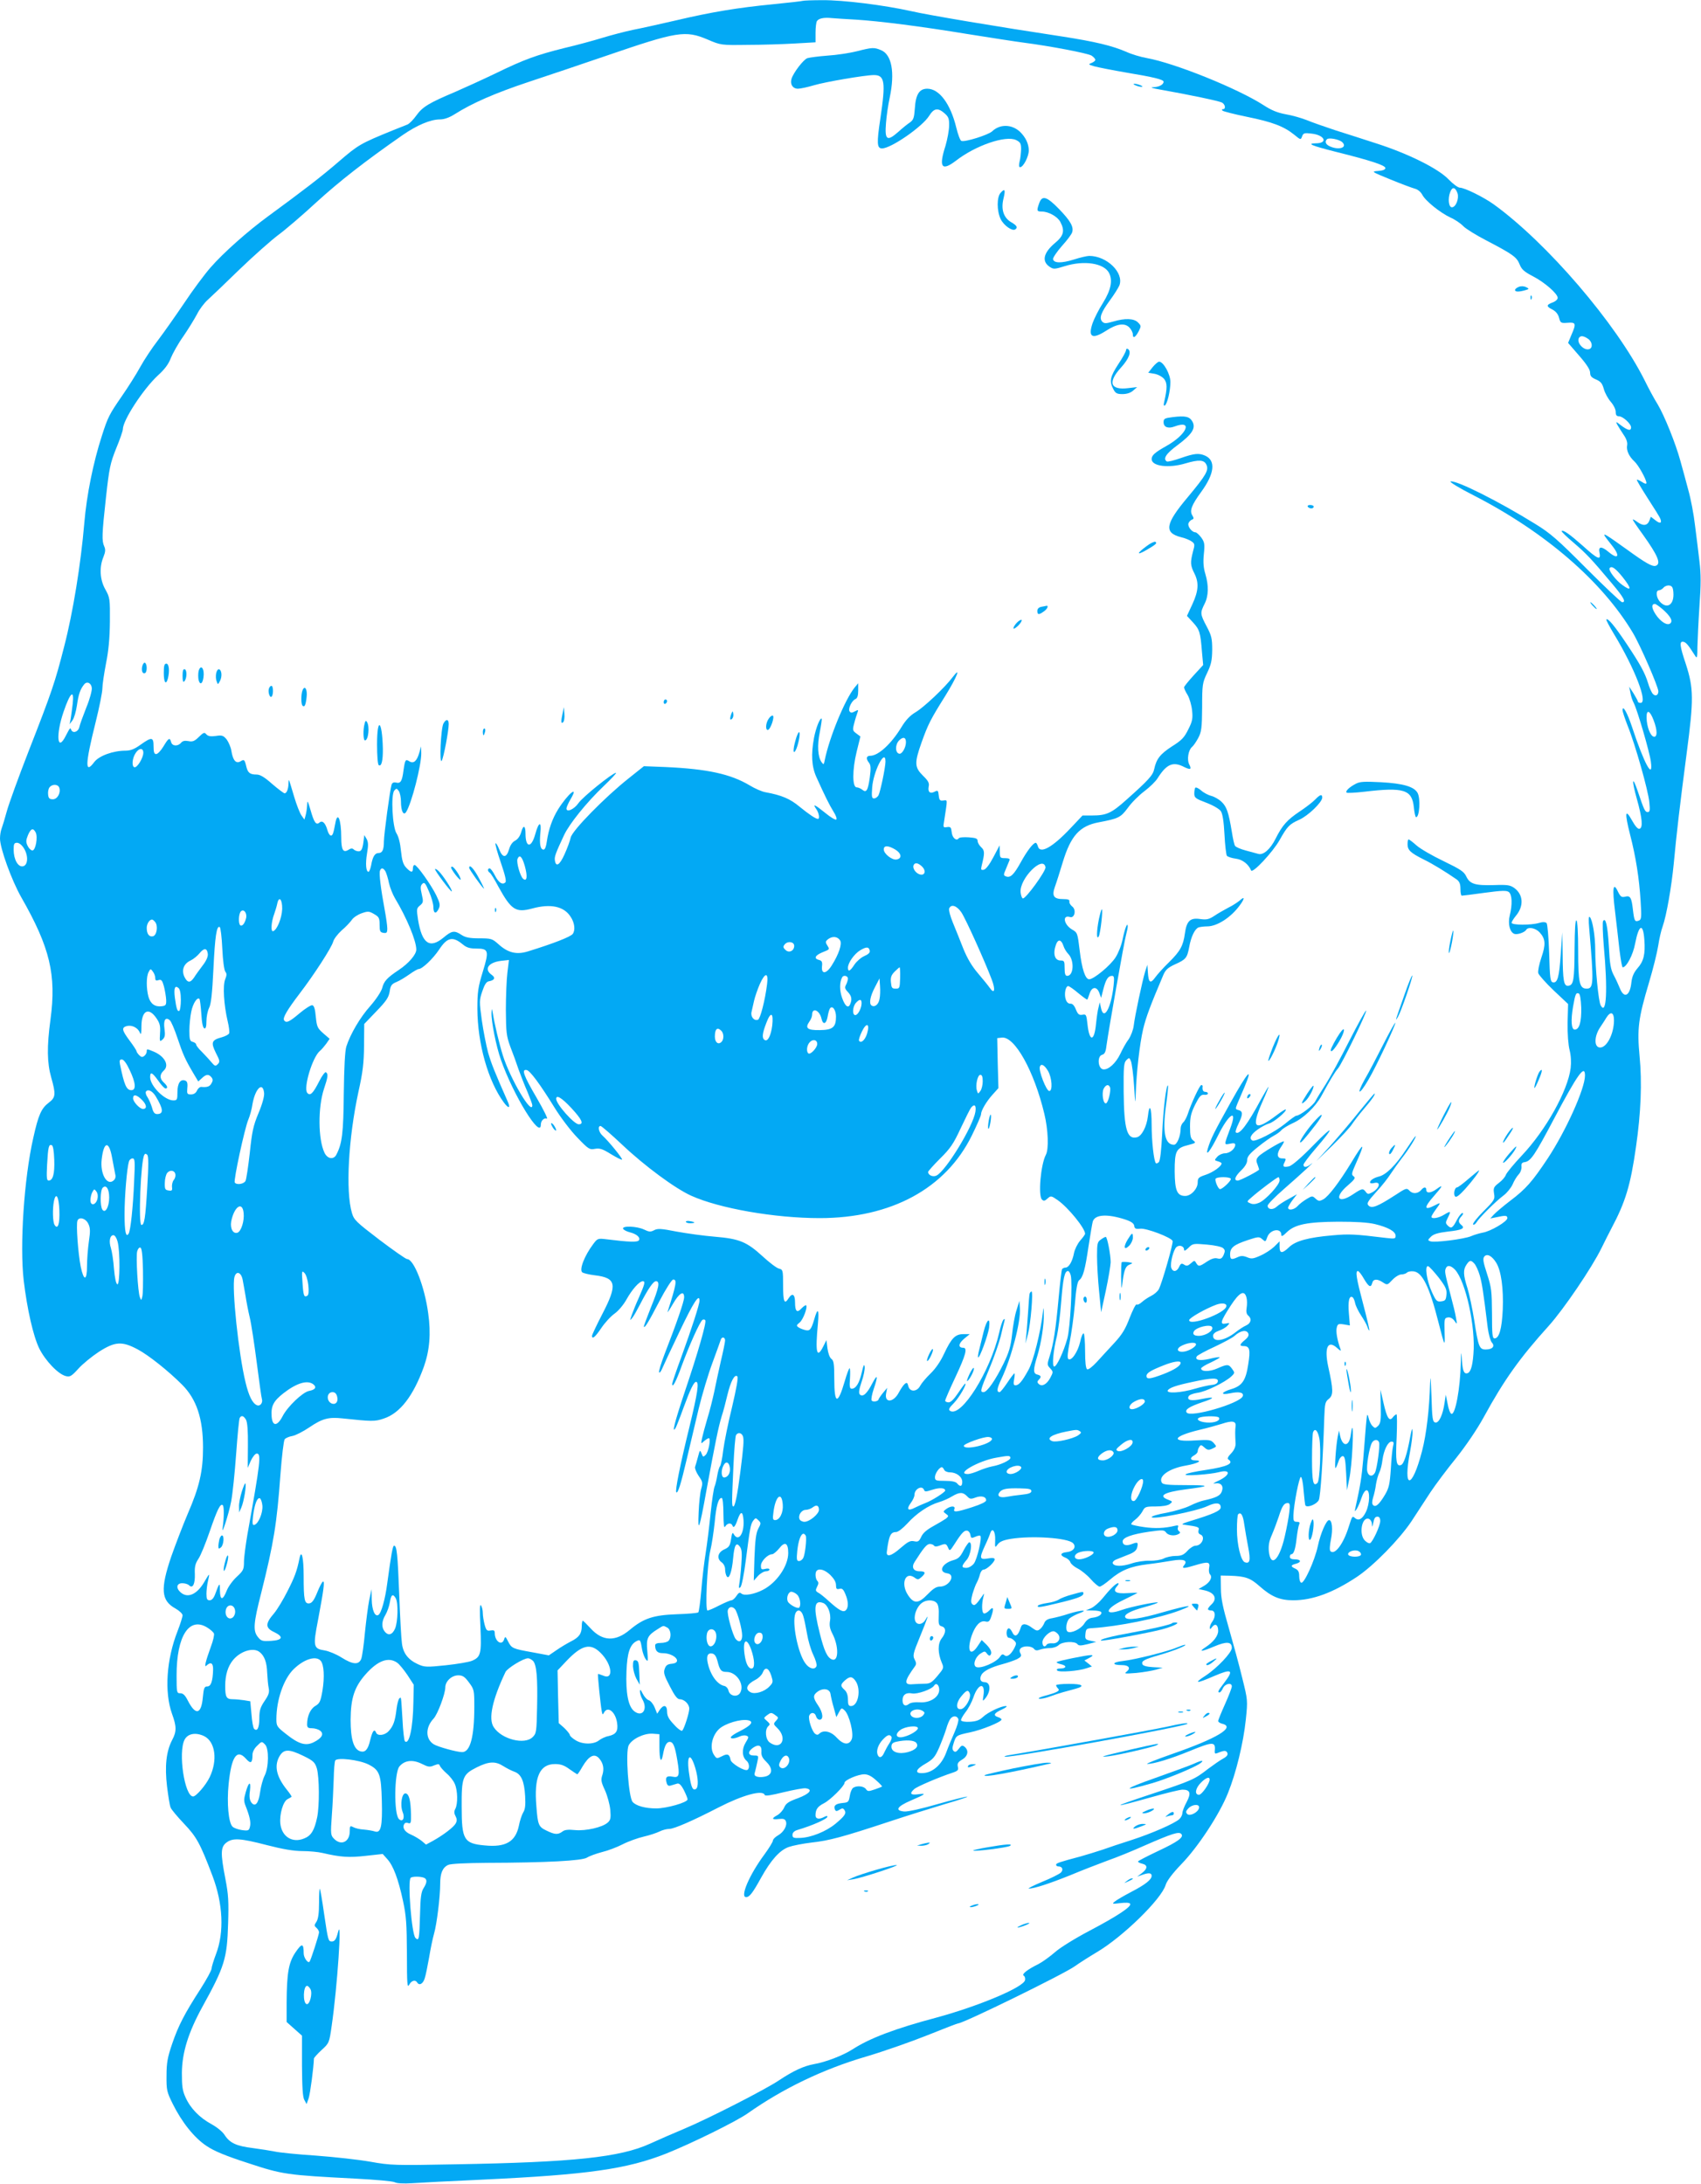 <?xml version="1.0" standalone="no"?>
<!DOCTYPE svg PUBLIC "-//W3C//DTD SVG 20010904//EN"
 "http://www.w3.org/TR/2001/REC-SVG-20010904/DTD/svg10.dtd">
<svg version="1.0" xmlns="http://www.w3.org/2000/svg"
 width="997pt" height="1280pt" viewBox="0 0 997 1280"
 preserveAspectRatio="xMidYMid meet">
<g transform="translate(0,1280) scale(0.1,-0.1)"
fill="#03a9f4" stroke="none">
<path d="M4705 12795 c-5 -2 -84 -11 -175 -20 -205 -20 -358 -45 -570 -95 -91
-21 -203 -46 -250 -55 -47 -10 -128 -31 -180 -47 -52 -16 -151 -43 -220 -59
-164 -41 -237 -67 -405 -149 -77 -37 -185 -86 -240 -110 -150 -63 -189 -87
-224 -136 -17 -24 -41 -49 -53 -54 -13 -5 -50 -20 -83 -33 -194 -79 -205 -86
-318 -183 -104 -90 -210 -171 -416 -322 -119 -87 -262 -214 -337 -300 -35 -40
-105 -134 -154 -208 -50 -74 -119 -172 -153 -217 -35 -45 -82 -116 -105 -158
-23 -42 -71 -118 -107 -170 -74 -107 -83 -124 -118 -234 -50 -154 -89 -345
-103 -512 -20 -237 -66 -523 -118 -723 -53 -208 -71 -262 -209 -615 -58 -149
-115 -306 -127 -350 -12 -44 -26 -90 -31 -103 -5 -13 -9 -38 -9 -57 0 -57 68
-245 125 -345 168 -294 206 -454 171 -715 -22 -161 -20 -255 4 -340 28 -99 27
-118 -15 -149 -43 -33 -60 -71 -90 -206 -54 -237 -80 -630 -56 -836 20 -168
56 -326 91 -398 36 -72 111 -151 156 -162 24 -6 33 -1 73 43 25 28 79 72 120
99 95 61 136 64 229 14 62 -33 177 -124 259 -206 85 -85 123 -199 123 -369 0
-138 -21 -230 -90 -389 -28 -66 -71 -178 -96 -249 -65 -191 -60 -259 24 -305
23 -13 42 -31 42 -40 0 -9 -13 -51 -29 -92 -66 -168 -78 -358 -33 -485 27 -74
28 -104 1 -154 -35 -67 -44 -154 -30 -272 7 -57 16 -113 21 -124 4 -11 40 -54
79 -95 73 -77 94 -114 167 -307 61 -162 69 -329 20 -457 -14 -37 -26 -76 -26
-85 0 -10 -29 -63 -64 -118 -95 -147 -131 -217 -167 -323 -27 -79 -33 -111
-33 -186 -1 -85 2 -96 36 -165 54 -109 127 -200 198 -247 44 -30 111 -58 244
-101 203 -67 225 -70 630 -91 115 -6 218 -15 229 -21 12 -7 52 -9 101 -6 44 3
230 13 411 21 620 29 850 62 1080 153 148 59 412 189 478 236 206 145 440 258
692 332 105 31 267 88 362 126 94 38 175 69 179 69 30 0 622 290 684 335 25
18 83 55 130 83 153 91 377 310 402 393 7 24 40 68 93 123 98 101 223 292 272
415 48 118 91 296 105 431 12 115 11 116 -21 245 -17 72 -53 202 -78 290 -36
124 -47 177 -47 235 l-1 75 52 -1 c92 -3 121 -13 175 -61 70 -62 119 -83 198
-83 113 0 233 44 373 137 99 66 250 221 320 326 31 48 81 124 111 170 30 45
98 136 151 201 58 73 122 167 162 240 119 218 211 347 381 535 88 98 253 341
309 456 19 39 45 90 58 115 82 154 112 252 144 478 29 200 36 377 21 531 -15
160 -8 220 55 431 24 80 48 177 54 216 6 39 17 89 26 113 23 65 52 233 65 366
16 174 36 345 76 650 42 317 41 381 -5 523 -36 107 -39 135 -14 130 15 -3 27
-16 70 -84 10 -16 12 -6 12 56 1 41 6 148 12 239 9 124 9 187 0 260 -6 53 -18
148 -26 211 -7 63 -25 158 -40 210 -14 52 -34 128 -46 169 -28 103 -94 266
-133 331 -19 30 -53 93 -76 140 -167 334 -573 807 -886 1033 -59 42 -170 97
-198 97 -10 0 -40 22 -66 49 -60 63 -237 151 -425 211 -71 23 -179 58 -240 77
-60 20 -135 46 -166 59 -30 12 -86 28 -122 34 -49 9 -84 23 -130 53 -150 97
-520 247 -687 277 -34 6 -88 22 -118 36 -83 36 -183 60 -376 90 -377 57 -783
125 -887 149 -158 35 -396 65 -519 64 -58 0 -109 -2 -115 -4z m310 -110 c142
-9 379 -39 659 -85 132 -21 279 -44 326 -50 155 -20 375 -62 398 -76 12 -8 22
-19 22 -25 0 -5 -10 -13 -22 -18 -21 -8 -20 -9 17 -20 22 -6 108 -23 190 -37
155 -26 215 -40 215 -53 0 -17 -26 -31 -59 -32 -24 -1 -8 -6 44 -15 164 -29
340 -66 357 -75 20 -11 24 -39 6 -39 -7 0 -8 -3 -2 -9 5 -4 70 -21 144 -36
147 -30 214 -55 275 -104 39 -32 39 -32 47 -10 7 19 14 21 54 16 79 -8 100
-57 26 -57 -56 -1 -24 -14 118 -50 201 -50 290 -79 290 -95 0 -9 -14 -15 -42
-17 -42 -3 -41 -4 72 -50 63 -26 128 -50 143 -54 16 -4 34 -18 43 -35 18 -36
104 -105 165 -134 26 -11 60 -34 76 -51 16 -16 76 -53 134 -83 157 -82 179
-98 196 -141 12 -30 27 -43 79 -70 69 -36 144 -102 144 -126 0 -9 -13 -21 -30
-27 -38 -14 -38 -23 0 -42 19 -10 33 -27 38 -48 8 -30 11 -32 50 -29 49 4 52
-4 22 -72 l-19 -46 64 -74 c44 -50 65 -83 65 -100 0 -20 8 -29 34 -40 28 -12
37 -23 46 -55 6 -23 24 -56 40 -75 17 -19 30 -45 30 -60 0 -19 5 -26 19 -26
23 0 71 -44 71 -65 0 -22 -18 -19 -58 11 -31 24 -33 25 -23 5 7 -12 23 -38 37
-59 17 -24 24 -46 21 -62 -6 -29 11 -66 43 -95 23 -21 70 -105 70 -126 0 -7
-10 -5 -26 6 -14 9 -28 15 -30 13 -2 -3 27 -51 64 -109 37 -57 71 -111 74
-121 10 -26 -3 -29 -30 -7 l-26 20 -8 -21 c-11 -31 -36 -35 -69 -11 -16 12
-29 19 -29 15 0 -3 26 -42 59 -87 88 -123 108 -171 77 -183 -20 -8 -60 15
-173 97 -113 81 -139 98 -127 77 4 -7 23 -31 41 -54 51 -63 39 -88 -19 -39
-42 35 -61 33 -53 -5 10 -47 -11 -38 -97 40 -78 69 -116 96 -125 87 -2 -3 29
-33 69 -67 76 -65 107 -98 226 -240 70 -83 84 -110 60 -110 -7 0 -101 89 -209
197 -168 169 -211 207 -299 261 -218 135 -462 257 -498 250 -9 -2 53 -40 138
-83 418 -215 751 -503 931 -805 44 -74 148 -314 149 -342 0 -26 -20 -32 -35
-12 -7 11 -19 37 -25 59 -18 59 -44 108 -126 231 -71 106 -109 152 -119 143
-2 -3 19 -43 47 -89 120 -199 198 -400 154 -400 -9 0 -16 3 -16 8 0 4 -12 25
-25 47 l-26 40 7 -35 c3 -19 12 -47 20 -61 21 -41 93 -288 100 -343 15 -112
-39 -13 -111 205 -27 81 -54 129 -55 97 0 -9 14 -51 30 -92 44 -108 121 -381
127 -448 5 -48 3 -58 -9 -58 -16 0 -21 10 -59 123 -33 97 -36 64 -5 -46 32
-114 37 -170 15 -175 -10 -2 -25 16 -44 50 -40 72 -43 44 -11 -83 34 -131 54
-259 62 -391 6 -95 5 -108 -10 -114 -24 -9 -27 -3 -35 63 -8 73 -16 85 -46 77
-21 -5 -27 0 -42 30 -28 60 -34 20 -17 -115 8 -68 20 -170 26 -226 7 -57 15
-103 19 -103 22 0 61 73 73 140 22 113 47 122 54 20 6 -83 -4 -125 -40 -165
-22 -26 -32 -49 -36 -83 -8 -80 -43 -98 -68 -34 -8 20 -24 55 -36 77 -17 32
-23 65 -28 166 -7 123 -19 175 -34 150 -4 -6 -2 -71 4 -144 24 -260 16 -413
-18 -350 -13 23 -32 220 -32 325 0 83 -16 177 -32 193 -7 7 -8 -16 -3 -70 27
-317 26 -350 -15 -350 -42 0 -50 33 -50 222 0 104 -4 174 -10 178 -7 4 -10
-53 -11 -162 -1 -189 -6 -217 -36 -221 -27 -4 -33 26 -34 187 l-2 126 -9 -125
c-9 -138 -19 -173 -46 -168 -15 3 -18 22 -22 170 -3 95 -10 172 -15 177 -7 7
-22 8 -45 1 -48 -14 -160 -13 -160 1 0 6 11 24 25 41 47 56 44 123 -8 162 -25
18 -40 21 -121 18 -110 -3 -141 6 -162 51 -13 28 -35 42 -132 89 -65 31 -136
72 -159 92 -22 20 -44 36 -47 36 -3 0 -6 -13 -6 -28 0 -35 17 -51 95 -90 53
-26 125 -70 193 -117 16 -12 22 -26 22 -55 0 -22 3 -40 8 -40 4 0 64 7 134 17
104 14 129 14 142 4 19 -16 21 -73 5 -137 -12 -48 0 -98 27 -108 17 -6 59 8
69 23 11 20 55 12 79 -14 35 -38 37 -71 10 -149 -13 -39 -21 -79 -18 -90 4
-12 44 -57 90 -101 l85 -80 -3 -110 c-1 -66 4 -130 12 -161 8 -32 10 -70 6
-105 -17 -133 -145 -363 -287 -513 -47 -50 -89 -101 -93 -113 -4 -12 -22 -33
-41 -47 -30 -23 -33 -30 -28 -62 6 -34 2 -40 -63 -105 -37 -37 -64 -72 -60
-76 5 -4 13 1 20 12 15 26 112 123 159 158 20 15 44 45 53 65 8 20 24 46 35
58 11 11 18 31 17 45 -2 18 2 25 18 27 36 5 60 41 174 257 136 257 180 319
180 251 0 -77 -112 -325 -219 -487 -90 -135 -127 -178 -220 -248 -42 -32 -85
-69 -96 -81 l-20 -22 35 7 c54 12 65 11 65 -5 0 -20 -99 -78 -144 -85 -20 -4
-51 -13 -69 -21 -40 -17 -213 -39 -238 -30 -17 6 -16 8 3 27 15 15 41 23 98
30 85 9 105 19 80 39 -19 16 -19 29 2 52 9 10 11 18 5 18 -6 0 -21 -18 -32
-39 -25 -49 -34 -55 -54 -35 -14 14 -14 18 -1 44 21 42 19 44 -19 21 -33 -21
-76 -28 -76 -13 0 4 11 23 25 42 32 43 31 44 -5 25 -64 -33 -66 -14 -5 55 52
59 56 70 16 41 -34 -25 -61 -27 -61 -6 0 19 -14 19 -29 1 -19 -23 -50 -26 -69
-6 -17 18 -20 17 -87 -27 -101 -65 -134 -78 -153 -60 -13 13 -7 23 44 80 33
35 71 84 86 108 16 24 45 65 65 91 37 46 88 128 80 128 -3 0 -28 -36 -57 -80
-59 -90 -116 -146 -157 -156 -31 -8 -53 -22 -53 -35 0 -5 11 -7 25 -3 42 10
31 -32 -14 -56 -21 -11 -26 -10 -36 4 -16 22 -23 20 -74 -14 -89 -60 -114 -19
-32 51 42 36 47 45 35 54 -14 9 -12 18 11 70 60 134 52 138 -25 10 -69 -113
-133 -198 -164 -215 -23 -12 -28 -11 -45 4 -19 18 -21 17 -54 -3 -18 -11 -42
-29 -52 -41 -19 -21 -55 -27 -55 -9 0 6 12 26 26 45 l26 34 -48 -27 c-27 -14
-59 -35 -71 -46 -23 -21 -53 -17 -53 6 0 8 43 52 96 98 101 88 194 174 158
146 -24 -20 -44 -22 -44 -4 0 6 31 48 69 92 116 134 111 147 -10 23 -71 -73
-125 -119 -142 -124 -35 -8 -42 -2 -27 25 9 19 8 21 -15 21 -32 0 -34 30 -4
71 11 16 17 29 13 29 -14 0 -130 -69 -147 -88 -14 -15 -16 -25 -7 -46 5 -15
10 -29 10 -31 0 -7 -111 -65 -125 -65 -25 0 -17 24 20 60 23 22 35 43 35 60 0
20 14 38 63 77 34 28 76 57 93 66 17 9 37 23 45 33 8 9 37 27 65 40 62 27 134
96 169 160 48 89 80 142 97 161 22 24 172 332 165 339 -3 3 -47 -76 -98 -176
-51 -101 -113 -215 -138 -254 -25 -39 -53 -84 -61 -100 -14 -27 -91 -86 -113
-86 -4 0 -34 -21 -65 -47 -62 -50 -175 -108 -192 -98 -20 12 -9 35 31 64 22
16 53 32 68 36 26 6 106 73 97 82 -2 2 -25 -12 -51 -32 -132 -100 -155 -80
-86 76 22 49 38 89 36 89 -2 0 -21 -33 -43 -72 -81 -151 -129 -214 -149 -195
-3 3 4 26 16 50 26 54 27 73 1 80 -20 5 -20 7 -7 39 8 18 26 62 41 96 54 129
18 88 -81 -90 -99 -178 -116 -212 -134 -271 -15 -52 16 -12 60 77 64 130 117
161 72 43 -38 -102 -38 -98 -2 -91 22 5 31 3 31 -6 0 -23 -32 -50 -60 -50 -15
0 -35 -9 -45 -20 -18 -20 -18 -21 3 -27 12 -3 22 -9 22 -12 0 -17 -49 -52 -93
-67 -42 -14 -47 -19 -47 -45 0 -37 -39 -79 -73 -79 -48 0 -61 31 -62 144 0
121 8 137 82 155 42 11 44 13 27 26 -15 11 -19 26 -19 82 0 56 6 79 30 128 25
49 34 60 53 58 12 -2 22 2 22 7 0 6 -7 10 -15 10 -14 0 -19 12 -16 33 0 4 -3
7 -8 7 -9 0 -60 -109 -80 -172 -7 -20 -19 -42 -27 -48 -7 -7 -14 -22 -14 -34
0 -45 -21 -96 -39 -96 -53 0 -68 72 -47 229 9 63 14 116 12 118 -10 10 -28
-139 -34 -279 -5 -100 -12 -162 -20 -170 -6 -6 -14 -9 -17 -6 -12 12 -25 129
-25 226 0 103 -13 131 -22 49 -7 -61 -36 -116 -64 -123 -58 -15 -76 46 -78
268 -1 145 1 169 16 184 16 16 18 16 27 -7 5 -13 14 -78 18 -144 7 -109 8
-113 10 -45 4 126 23 291 43 377 17 71 42 138 118 317 13 31 27 44 68 63 65
29 72 38 84 101 11 62 33 107 55 116 9 3 32 6 51 6 57 0 139 52 191 124 29 39
29 55 1 29 -13 -11 -43 -31 -68 -43 -24 -13 -62 -34 -82 -48 -32 -21 -46 -24
-83 -19 -59 9 -80 -11 -90 -84 -10 -73 -27 -104 -94 -170 -31 -30 -67 -70 -80
-88 -28 -39 -39 -32 -43 29 l-3 45 -13 -40 c-16 -53 -60 -257 -67 -317 -3 -25
-17 -61 -30 -80 -14 -18 -35 -56 -48 -84 -27 -57 -71 -96 -101 -92 -31 4 -36
77 -7 85 15 4 22 16 26 52 13 96 105 617 115 651 5 19 10 42 10 50 -1 29 -17
-12 -30 -75 -6 -33 -25 -81 -41 -106 -30 -48 -128 -129 -155 -129 -23 0 -43
60 -56 171 -12 100 -13 103 -45 121 -48 29 -58 87 -12 73 28 -9 39 43 13 62
-10 8 -18 21 -16 29 2 10 -7 14 -36 14 -56 0 -68 18 -49 72 9 24 29 88 46 144
47 155 99 213 211 234 116 22 128 28 170 84 21 30 65 74 97 98 32 24 68 59 79
78 52 82 90 98 155 64 37 -18 45 -14 29 16 -14 27 -5 83 16 101 9 7 25 31 37
53 19 36 22 58 23 181 0 133 2 143 29 200 24 50 29 73 30 136 0 66 -4 84 -33
138 -38 72 -38 79 -12 131 24 47 25 107 5 175 -11 36 -14 69 -9 117 6 59 4 70
-15 97 -13 17 -28 31 -35 31 -20 0 -47 35 -40 53 3 8 12 18 20 21 12 4 12 9 3
24 -18 28 -5 61 51 138 79 108 87 184 24 213 -37 16 -63 14 -143 -14 -40 -14
-76 -23 -82 -20 -24 16 -5 46 63 96 86 64 108 100 87 138 -17 30 -42 35 -116
26 -47 -6 -53 -9 -53 -30 0 -29 27 -39 64 -25 111 42 73 -47 -49 -115 -66 -37
-85 -54 -85 -76 0 -42 100 -55 199 -25 78 23 109 21 122 -8 15 -32 -1 -60
-110 -191 -132 -157 -140 -208 -38 -234 23 -5 51 -17 62 -25 18 -13 19 -18 7
-60 -16 -63 -15 -80 8 -126 28 -55 25 -103 -11 -181 l-32 -69 36 -39 c38 -42
43 -57 52 -173 l7 -76 -56 -61 c-31 -34 -56 -65 -56 -70 0 -6 9 -26 21 -45 11
-19 23 -60 26 -90 5 -47 2 -64 -22 -111 -23 -47 -38 -64 -96 -100 -69 -45 -91
-73 -104 -133 -7 -36 -35 -66 -163 -180 -88 -79 -117 -92 -202 -92 l-55 0 -70
-74 c-107 -114 -180 -154 -192 -106 -3 11 -9 20 -12 20 -15 0 -51 -47 -88
-114 -41 -74 -61 -93 -87 -83 -15 6 -15 9 0 44 9 21 18 44 21 51 3 8 -5 12
-26 12 -29 0 -31 2 -31 38 l-1 37 -37 -70 c-22 -42 -44 -71 -56 -73 -16 -3
-18 0 -12 25 18 72 18 88 -3 107 -12 11 -21 27 -21 37 0 14 -11 18 -52 21 -29
2 -56 0 -59 -6 -13 -18 -38 3 -41 36 -3 28 -6 33 -27 30 -23 -4 -24 -2 -17 37
20 133 21 121 -5 119 -20 -3 -24 2 -27 30 -3 28 -5 31 -23 22 -27 -15 -42 -3
-36 29 5 21 -2 34 -34 65 -49 49 -50 74 -8 193 39 109 53 136 140 275 68 110
95 178 42 108 -44 -59 -169 -177 -217 -205 -32 -19 -57 -45 -83 -88 -59 -97
-135 -167 -182 -167 -24 0 -27 -17 -7 -42 10 -13 11 -33 4 -85 -11 -77 -20
-92 -44 -72 -9 7 -24 14 -33 14 -26 0 -26 103 0 209 l22 89 -24 18 c-22 16
-23 20 -12 61 6 24 15 51 19 62 6 16 5 17 -16 6 -18 -10 -24 -9 -31 1 -9 16
14 64 36 72 10 5 15 20 15 49 l0 43 -21 -25 c-57 -71 -148 -292 -175 -425 -5
-28 -7 -29 -19 -12 -22 31 -26 99 -10 176 8 41 13 76 11 78 -9 9 -34 -54 -45
-112 -18 -98 -14 -168 14 -230 51 -113 75 -161 100 -202 15 -23 22 -44 16 -47
-5 -3 -34 14 -64 39 -62 50 -76 56 -53 23 16 -22 22 -58 10 -58 -13 0 -53 27
-107 71 -56 47 -106 68 -199 85 -21 3 -64 22 -95 41 -111 66 -247 96 -493 107
l-126 5 -89 -71 c-140 -111 -331 -306 -340 -347 -4 -19 -20 -63 -36 -98 -29
-65 -51 -78 -57 -35 -3 21 5 42 54 147 31 66 132 192 233 288 44 42 77 77 71
77 -19 0 -196 -142 -220 -178 -25 -36 -70 -56 -70 -31 0 7 11 32 25 56 50 85
-17 30 -74 -61 -34 -55 -56 -118 -66 -188 -4 -30 -11 -48 -19 -48 -19 0 -25
32 -19 96 8 73 -9 70 -30 -6 -23 -83 -57 -80 -57 4 0 48 -13 53 -25 9 -7 -24
-20 -42 -35 -50 -16 -8 -29 -26 -36 -50 -15 -53 -38 -54 -58 -2 -9 23 -19 39
-22 36 -3 -3 11 -54 31 -112 25 -73 34 -110 27 -117 -17 -17 -40 -2 -62 42
-11 22 -25 40 -30 40 -13 0 -13 -17 0 -25 6 -3 29 -40 51 -82 76 -138 102
-154 199 -128 107 29 185 13 224 -48 24 -35 29 -79 13 -101 -12 -17 -115 -57
-264 -103 -66 -20 -116 -8 -172 43 -36 32 -42 34 -112 34 -57 0 -81 5 -104 20
-42 28 -57 25 -106 -16 -81 -67 -126 -35 -149 106 -9 61 -9 66 12 83 19 16 20
22 10 65 -9 38 -8 50 3 61 12 12 18 6 39 -44 14 -31 26 -73 26 -91 0 -40 16
-44 32 -9 9 20 6 33 -15 77 -31 63 -113 178 -127 178 -6 0 -10 -9 -10 -20 0
-27 -12 -25 -40 5 -17 18 -24 41 -30 98 -4 44 -14 84 -26 102 -24 37 -34 226
-13 251 12 14 14 14 26 -2 7 -10 13 -38 13 -63 0 -55 15 -84 30 -61 32 49 90
275 89 345 l-1 40 -10 -35 c-14 -50 -33 -68 -58 -53 -23 15 -26 11 -35 -52 -8
-64 -17 -79 -44 -72 -14 3 -22 -1 -26 -12 -9 -28 -45 -294 -45 -333 0 -49 -9
-68 -31 -68 -22 0 -35 -21 -44 -73 -4 -20 -11 -37 -15 -37 -15 0 -19 46 -9
107 8 48 8 66 -2 85 l-14 23 -3 -25 c-6 -55 -13 -70 -30 -70 -10 0 -23 5 -29
11 -8 8 -17 7 -32 -3 -30 -18 -41 1 -41 73 0 107 -22 158 -35 82 -11 -60 -16
-74 -28 -70 -6 2 -14 16 -18 31 -12 42 -29 59 -46 45 -20 -18 -32 -1 -53 73
-17 57 -19 60 -20 28 -1 -19 -5 -46 -9 -60 l-7 -24 -17 24 c-10 14 -29 63 -43
110 -14 47 -27 90 -29 95 -2 6 -4 -2 -4 -17 -1 -34 -11 -58 -23 -58 -5 0 -38
25 -73 55 -44 39 -70 55 -91 55 -39 0 -51 10 -60 45 -10 43 -13 46 -35 32 -26
-15 -44 6 -53 62 -3 21 -16 50 -27 66 -20 24 -27 27 -65 21 -31 -4 -45 -1 -55
10 -11 13 -16 11 -44 -16 -25 -25 -37 -29 -61 -24 -21 4 -34 1 -43 -10 -19
-22 -52 -20 -58 4 -8 29 -15 25 -45 -25 -15 -25 -34 -45 -43 -45 -11 0 -15 11
-15 45 0 55 -10 57 -76 10 -36 -26 -59 -35 -88 -35 -73 0 -155 -30 -183 -66
-56 -75 -55 -17 7 231 22 88 40 178 40 200 0 22 10 87 21 145 15 74 22 146 23
245 1 135 0 142 -26 189 -33 57 -37 131 -12 191 12 30 13 44 5 62 -15 33 -14
69 10 287 19 172 25 201 60 288 22 53 39 103 39 112 0 53 120 236 205 315 40
36 63 67 76 102 11 27 43 85 73 127 29 42 65 101 80 129 14 29 43 67 63 85 20
18 104 98 187 179 83 80 185 170 226 201 41 30 143 117 225 193 135 123 282
238 503 392 85 59 165 93 220 93 25 0 54 10 86 30 104 66 237 124 435 190 113
37 316 106 451 152 420 144 466 152 598 96 77 -33 78 -33 232 -31 85 0 210 4
278 8 l122 7 0 57 c0 31 4 61 8 67 10 16 40 23 87 18 22 -2 85 -6 140 -9z
m2853 -719 c31 -31 -20 -48 -73 -24 -25 11 -32 28 -17 42 11 11 73 -1 90 -18z
m675 -299 c10 -31 -10 -82 -33 -82 -19 0 -25 51 -10 89 12 33 30 30 43 -7z
m765 -853 c25 -17 29 -52 8 -60 -32 -12 -78 38 -61 66 9 14 27 12 53 -6z m202
-1396 c55 -69 54 -87 -1 -47 -38 27 -82 85 -75 98 11 17 34 1 76 -51z m298
-90 c6 -71 -35 -101 -78 -56 -23 25 -27 68 -6 68 7 0 19 7 26 15 7 9 23 15 34
13 16 -2 22 -11 24 -40z m-63 -99 c45 -40 61 -67 46 -82 -17 -17 -57 7 -87 52
-24 37 -26 61 -4 61 5 0 25 -14 45 -31z m-9207 -461 c2 -15 -12 -67 -32 -115
-19 -48 -38 -100 -41 -115 -7 -29 -39 -39 -48 -15 -5 14 -6 13 -32 -37 -50
-99 -59 7 -12 143 39 114 63 134 53 45 -4 -33 -9 -72 -12 -89 l-6 -30 17 23
c9 12 21 52 26 88 9 63 19 94 42 122 16 21 42 9 45 -20z m9154 -189 c23 -59
23 -102 1 -97 -20 4 -41 59 -42 111 -1 51 19 44 41 -14z m-4382 -129 c0 -32
-23 -71 -39 -68 -25 5 -25 54 -1 78 23 23 40 19 40 -10z m-4470 -62 c0 -31
-37 -91 -53 -85 -16 6 -12 53 8 83 20 31 45 31 45 2z m4350 -52 c0 -33 -30
-177 -41 -198 -6 -10 -17 -18 -26 -18 -13 0 -15 10 -11 63 6 94 78 235 78 153z
m-4843 -152 c11 -30 -10 -69 -37 -69 -20 0 -26 6 -28 28 -2 16 2 35 9 43 16
19 48 18 56 -2z m-138 -263 c14 -26 0 -106 -19 -106 -8 0 -21 12 -28 27 -11
23 -10 33 2 63 17 39 30 44 45 16z m-69 -93 c28 -45 24 -102 -7 -106 -28 -4
-53 41 -53 98 0 33 3 40 20 40 12 0 28 -13 40 -32z m5108 -8 c37 -23 40 -53 6
-58 -26 -4 -74 34 -74 59 0 25 26 24 68 -1z m-2172 -96 c17 -61 13 -94 -10
-75 -17 15 -40 96 -33 116 12 29 27 15 43 -41z m2326 -1 c32 -29 17 -64 -21
-44 -21 12 -34 38 -25 52 8 14 25 11 46 -8z m726 -6 c4 -21 -117 -188 -133
-183 -5 1 -11 17 -13 35 -8 80 132 221 146 148z m-3868 -26 c5 -11 15 -41 20
-68 6 -26 22 -66 35 -88 69 -115 125 -249 125 -301 0 -29 -45 -81 -102 -119
-69 -46 -88 -66 -98 -107 -7 -22 -35 -65 -70 -105 -59 -66 -116 -163 -140
-237 -8 -26 -13 -120 -15 -275 -2 -235 -10 -295 -44 -360 -16 -30 -52 -24 -69
12 -38 79 -39 266 -3 375 23 68 26 88 11 97 -5 3 -23 -21 -39 -53 -36 -71 -53
-88 -70 -68 -24 29 30 209 74 246 9 7 25 26 37 42 l20 29 -37 32 c-34 30 -38
38 -44 97 -4 46 -10 66 -21 68 -8 1 -42 -20 -75 -48 -59 -50 -78 -59 -90 -40
-9 14 18 60 91 156 85 111 189 272 197 305 4 15 26 44 49 65 24 20 51 49 60
62 9 14 35 31 58 39 37 13 44 12 73 -5 28 -16 32 -23 32 -63 0 -38 3 -44 23
-47 18 -3 22 1 22 26 0 16 -7 65 -15 108 -23 123 -34 214 -28 230 7 20 20 18
33 -5z m-606 -219 c-2 -53 -30 -123 -53 -130 -15 -5 -12 52 7 103 6 17 14 43
17 58 10 48 30 26 29 -31z m3981 -20 c26 -39 139 -290 178 -394 23 -60 16 -89
-12 -48 -9 13 -40 51 -68 84 -36 42 -63 87 -87 146 -18 47 -46 115 -61 152
-15 36 -25 74 -22 82 11 29 45 18 72 -22z m-4193 -35 c-7 -29 -22 -48 -33 -41
-13 8 -11 68 3 82 17 17 38 -11 30 -41z m-533 -21 c19 -22 10 -80 -13 -84 -22
-5 -36 14 -36 49 0 24 16 49 31 49 4 0 12 -6 18 -14z m394 -157 c3 -68 11
-127 18 -135 9 -11 8 -21 -1 -44 -15 -36 -8 -150 14 -244 8 -33 12 -65 9 -73
-3 -7 -22 -17 -43 -23 -60 -16 -65 -30 -35 -91 24 -46 25 -53 11 -67 -13 -13
-17 -12 -38 13 -13 16 -38 42 -55 60 -18 17 -33 36 -33 42 0 6 -9 13 -20 16
-17 4 -20 14 -20 66 0 33 5 83 11 111 10 49 35 87 48 75 3 -4 8 -43 11 -88 3
-52 9 -82 18 -85 8 -2 12 10 12 43 0 25 7 59 15 76 12 21 19 85 26 230 9 191
19 256 37 245 5 -3 12 -60 15 -127z m3621 49 c13 -21 -8 -82 -49 -147 -32 -51
-62 -53 -57 -5 3 25 -1 33 -17 37 -32 8 -25 26 17 44 47 19 46 17 30 43 -11
18 -10 23 7 36 25 18 54 15 69 -8z m-2211 -24 c21 -18 41 -24 77 -24 74 0 78
-11 40 -135 -28 -92 -32 -119 -32 -218 1 -205 63 -424 155 -549 28 -38 41 -35
23 5 -77 174 -96 222 -115 287 -11 41 -28 127 -37 190 -15 109 -15 118 3 170
13 39 24 56 38 58 34 6 41 21 17 38 -47 33 -20 73 55 82 l46 5 -9 -74 c-5 -41
-9 -139 -9 -219 1 -130 3 -152 26 -215 15 -38 37 -99 49 -135 13 -36 36 -95
52 -131 15 -36 28 -71 28 -77 0 -65 -130 155 -173 293 -22 71 -49 184 -60 255
-4 21 -4 20 -6 -6 -2 -51 27 -197 55 -276 73 -208 234 -469 234 -380 0 23 19
42 36 35 7 -3 -20 53 -61 123 -76 130 -90 168 -58 162 20 -4 78 -82 165 -223
34 -55 93 -133 132 -173 65 -68 72 -72 103 -66 28 5 44 0 94 -31 33 -20 62
-35 65 -32 5 5 -80 110 -115 141 -22 20 -29 56 -11 56 6 0 63 -50 127 -110
131 -124 311 -257 405 -299 164 -74 488 -131 752 -131 419 0 739 173 892 484
30 61 54 116 54 124 0 22 31 75 67 115 l35 39 -4 146 -3 147 27 3 c75 9 189
-195 249 -446 23 -95 27 -208 9 -241 -30 -57 -46 -239 -23 -262 10 -10 17 -9
33 6 19 17 21 17 60 -10 60 -42 160 -164 160 -197 0 -4 -13 -22 -29 -40 -16
-19 -32 -52 -36 -73 -9 -48 -30 -85 -50 -85 -7 0 -16 -4 -20 -9 -3 -6 -12 -81
-20 -168 -17 -186 -30 -269 -52 -340 -16 -50 -16 -54 2 -73 19 -21 19 -22 0
-58 -21 -38 -49 -52 -68 -33 -8 8 -8 14 1 23 17 17 15 25 -8 31 -25 6 -25 28
0 109 23 76 40 185 38 248 -1 40 -2 41 -5 10 -13 -115 -56 -289 -85 -340 -37
-67 -56 -90 -76 -90 -11 0 -13 8 -8 35 4 19 4 35 2 35 -3 0 -22 -25 -42 -55
-20 -30 -40 -55 -45 -55 -19 0 -16 21 11 78 58 122 114 337 108 413 l-3 44
-17 -55 c-10 -30 -21 -94 -26 -143 -8 -70 -18 -104 -50 -170 -47 -96 -96 -167
-117 -167 -22 0 -20 9 34 138 27 64 56 149 66 187 9 39 19 79 22 90 4 14 2 17
-5 10 -6 -5 -18 -41 -26 -79 -52 -225 -222 -496 -287 -456 -11 7 -7 17 23 47
31 32 77 113 65 113 -2 0 -21 -25 -41 -55 -24 -36 -43 -55 -56 -55 -11 0 -20
5 -20 10 0 6 27 68 60 138 61 130 72 172 46 172 -31 0 -29 24 4 52 l34 28 -37
0 c-48 0 -70 -23 -113 -114 -20 -44 -50 -88 -79 -116 -26 -25 -53 -57 -61 -72
-19 -37 -61 -39 -70 -3 -5 21 -9 23 -21 13 -8 -6 -23 -29 -34 -49 -31 -61 -87
-65 -75 -5 l6 31 -25 -30 c-13 -16 -24 -33 -25 -36 0 -13 -34 -19 -41 -8 -4 7
2 37 12 67 27 79 23 93 -9 32 -30 -59 -55 -81 -72 -64 -8 8 -5 29 10 74 12 34
20 74 18 89 -3 19 -7 9 -17 -34 -14 -62 -34 -95 -59 -95 -11 0 -14 12 -10 60
2 33 1 60 -2 60 -4 0 -17 -35 -29 -77 -41 -140 -61 -135 -61 14 0 88 -3 108
-17 118 -10 7 -19 33 -23 61 l-6 49 -19 -38 c-38 -75 -47 -34 -31 133 8 89 -1
99 -22 25 -17 -58 -26 -69 -53 -61 -13 3 -31 10 -39 16 -13 9 -12 13 7 28 20
16 48 90 38 101 -3 2 -14 -5 -26 -17 -27 -30 -39 -20 -39 34 0 48 -16 58 -38
24 -24 -39 -32 -21 -32 74 0 91 -1 94 -24 100 -14 3 -57 36 -96 72 -93 85
-136 103 -280 115 -63 5 -164 19 -224 30 -91 18 -112 19 -132 8 -21 -11 -30
-10 -59 4 -42 20 -129 23 -123 5 3 -7 20 -16 39 -21 41 -10 64 -31 54 -47 -8
-12 -55 -11 -191 6 -49 6 -52 5 -76 -27 -53 -70 -84 -152 -65 -167 7 -5 39
-13 72 -17 128 -15 136 -53 45 -228 -33 -64 -60 -121 -60 -127 0 -23 19 -7 54
45 20 30 55 69 78 85 24 17 54 54 70 83 33 59 75 107 96 107 16 0 11 -18 -25
-100 -14 -30 -31 -73 -39 -95 -13 -37 -13 -38 2 -20 9 11 29 47 46 80 47 91
77 135 93 135 25 0 17 -39 -30 -154 -24 -61 -43 -111 -41 -113 6 -7 25 23 91
150 37 71 73 127 81 127 23 0 19 -27 -33 -189 -3 -9 11 11 30 44 37 65 67 84
67 41 0 -24 -43 -149 -115 -334 -20 -52 -34 -99 -32 -105 2 -7 10 2 17 18 7
17 53 116 104 222 81 170 116 224 116 179 0 -22 -45 -161 -106 -329 -30 -81
-54 -152 -54 -158 0 -29 22 11 55 103 45 123 108 263 123 272 6 3 13 2 16 -3
8 -12 -43 -190 -120 -418 -60 -179 -79 -255 -53 -211 5 10 25 60 44 113 41
112 62 155 75 155 19 0 9 -65 -39 -264 -55 -224 -85 -375 -77 -383 9 -9 26 44
62 197 19 80 50 211 69 292 20 82 56 203 81 270 25 68 47 129 49 136 6 18 25
15 25 -5 0 -9 -11 -64 -25 -122 -13 -58 -31 -140 -39 -181 -9 -41 -26 -111
-40 -155 -13 -44 -27 -96 -31 -115 -7 -34 -7 -35 12 -17 11 9 23 17 28 17 13
0 -2 -82 -19 -98 -14 -14 -16 -13 -24 9 -9 22 -10 21 -21 -21 -7 -25 -14 -51
-17 -59 -2 -8 7 -31 21 -52 24 -34 25 -41 15 -76 -6 -21 -13 -83 -15 -138 -6
-128 5 -98 45 125 54 294 71 374 89 435 11 33 26 91 35 130 19 78 42 123 58
107 6 -6 -5 -68 -31 -179 -23 -93 -46 -208 -52 -254 -5 -46 -14 -88 -19 -94
-5 -6 -12 -31 -16 -55 -4 -25 -11 -53 -15 -62 -5 -9 -16 -81 -24 -160 -8 -79
-21 -183 -29 -233 -8 -49 -20 -146 -25 -214 -6 -68 -14 -128 -18 -132 -4 -4
-62 -9 -128 -11 -135 -5 -193 -24 -273 -91 -84 -71 -160 -68 -229 7 -23 25
-44 46 -47 46 -3 0 -6 -14 -6 -31 0 -44 -15 -66 -63 -90 -23 -12 -62 -35 -86
-52 l-44 -30 -96 18 c-117 21 -122 23 -143 64 -15 30 -17 31 -23 12 -13 -41
-55 -12 -55 37 0 15 -5 18 -24 15 -21 -4 -26 0 -35 33 -6 22 -11 53 -11 69 0
17 -5 37 -11 45 -7 10 -8 -28 -3 -126 7 -158 2 -177 -50 -199 -17 -7 -86 -19
-153 -26 -113 -12 -125 -11 -163 6 -57 26 -87 64 -94 122 -4 26 -11 156 -16
288 -9 235 -14 285 -30 285 -8 0 -17 -51 -40 -220 -12 -93 -35 -176 -52 -186
-20 -13 -38 29 -39 90 l-1 61 -14 -65 c-7 -36 -18 -121 -25 -190 -6 -69 -16
-137 -21 -152 -14 -38 -49 -36 -117 7 -30 19 -74 37 -98 41 -66 10 -69 23 -39
177 33 176 40 227 30 227 -5 0 -20 -28 -34 -63 -18 -45 -31 -63 -46 -65 -29
-4 -34 18 -34 160 0 111 -13 162 -25 101 -14 -70 -28 -108 -70 -190 -24 -48
-59 -106 -78 -129 -53 -61 -53 -86 1 -111 56 -27 49 -47 -19 -51 -52 -3 -59
-1 -79 25 -27 35 -24 80 21 255 74 296 92 407 113 697 8 105 19 198 25 205 6
7 26 16 45 19 18 3 63 26 100 51 75 51 112 61 194 52 171 -18 189 -19 241 -1
96 31 174 133 236 305 33 94 42 193 25 312 -21 157 -84 318 -124 318 -7 0 -80
51 -162 113 -136 104 -149 116 -161 157 -38 128 -21 436 38 710 26 116 32 170
33 272 l1 126 71 74 c58 60 72 81 78 115 5 36 11 45 40 57 18 7 52 28 76 45
24 17 48 31 54 31 21 0 84 60 120 114 48 73 80 79 139 30z m3520 -8 c5 -16 18
-37 28 -47 37 -37 33 -129 -6 -129 -11 0 -15 12 -15 45 0 41 -2 45 -24 45 -35
0 -46 41 -26 95 12 32 31 28 43 -9z m-1578 0 c0 -30 -31 -44 -51 -24 -15 14
-15 20 -4 33 18 21 55 15 55 -9z m443 -29 c2 -11 -9 -21 -32 -31 -19 -8 -45
-31 -58 -50 -25 -39 -38 -45 -38 -18 0 28 37 81 72 102 37 22 51 21 56 -3z
m-3880 -18 c2 -16 -9 -41 -30 -68 -18 -24 -41 -55 -50 -70 -23 -34 -39 -33
-57 3 -18 39 -5 77 36 96 17 8 41 28 53 43 26 32 44 31 48 -4z m4058 -141 c-2
-60 -3 -63 -26 -63 -22 0 -25 5 -28 37 -3 29 2 43 22 63 14 14 27 25 29 25 2
0 4 -28 3 -62z m-4366 -1 c0 -14 5 -17 19 -12 17 5 22 -1 32 -37 6 -24 12 -59
13 -78 1 -31 -2 -35 -26 -38 -40 -5 -66 14 -78 56 -13 49 -13 118 1 144 11 21
12 21 25 3 8 -10 14 -27 14 -38z m3586 -36 c-12 -96 -40 -203 -53 -208 -23 -9
-45 18 -38 46 3 14 10 44 15 66 5 22 20 66 34 98 31 69 51 68 42 -2z m474 33
c0 -8 -5 -24 -11 -36 -9 -16 -7 -24 10 -42 22 -23 26 -42 15 -70 -11 -29 -30
-16 -48 34 -16 45 -16 94 1 123 8 13 33 7 33 -9z m1557 -41 c-14 -132 -58
-210 -74 -130 l-7 32 -7 -29 c-5 -16 -11 -60 -15 -98 -10 -105 -39 -106 -50
-2 -6 57 -8 60 -30 56 -19 -3 -26 2 -38 31 -9 23 -20 35 -32 34 -11 -1 -22 8
-27 24 -11 30 -2 79 14 79 6 0 33 -19 60 -42 27 -22 50 -39 52 -37 2 2 7 17
13 34 13 42 42 45 57 6 l11 -30 13 51 c15 58 28 78 51 78 12 0 14 -10 9 -57z
m-1372 -79 c-5 -31 -28 -50 -46 -38 -17 10 -9 54 19 107 l27 52 3 -45 c2 -24
1 -59 -3 -76z m-4095 -5 c0 -32 -4 -60 -9 -64 -11 -6 -17 11 -26 77 -7 55 0
75 21 57 9 -7 14 -32 14 -70z m8208 -45 c2 -83 -11 -129 -38 -129 -20 0 -24
52 -10 134 13 74 17 84 33 78 8 -2 13 -34 15 -83z m-4218 26 c0 -29 -21 -70
-37 -70 -19 0 -16 50 4 72 21 23 33 23 33 -2z m-150 -79 c0 -62 -19 -78 -95
-79 -73 -1 -88 11 -61 50 9 12 16 30 16 40 0 45 44 27 55 -23 9 -39 28 -32 36
12 3 19 9 40 13 47 14 22 36 -7 36 -47z m-3982 -11 c19 -28 23 -45 20 -87 -3
-49 -2 -51 15 -36 14 13 16 26 11 63 -7 51 6 71 31 50 8 -6 28 -53 45 -104 32
-96 46 -127 94 -208 l28 -47 21 19 c25 24 40 25 56 6 9 -11 10 -20 1 -35 -10
-20 -25 -25 -60 -22 -8 1 -20 -9 -25 -21 -7 -15 -19 -23 -35 -23 -23 0 -25 3
-22 38 3 27 -1 39 -12 43 -28 11 -46 -15 -46 -67 0 -45 -2 -49 -24 -49 -51 0
-136 85 -136 136 0 35 12 29 48 -21 17 -25 36 -45 42 -45 16 0 12 15 -10 35
-25 23 -25 47 0 70 34 31 5 84 -59 111 -41 17 -41 17 -41 0 0 -7 -6 -19 -14
-25 -11 -9 -18 -8 -30 4 -9 9 -16 20 -16 24 0 4 -18 32 -40 61 -46 62 -49 77
-16 86 30 7 64 -10 76 -39 7 -16 9 -7 9 39 1 92 43 113 89 44z m3608 -43 c-8
-59 -26 -94 -44 -83 -17 10 -15 37 10 101 26 69 43 60 34 -18z m4934 31 c-1
-79 -42 -158 -81 -158 -37 0 -36 66 1 120 9 14 25 37 34 53 26 42 46 35 46
-15z m-4378 -77 c-12 -38 -36 -59 -47 -41 -3 5 5 29 17 54 27 56 48 47 30 -13z
m-854 17 c15 -15 16 -50 1 -65 -19 -19 -39 -3 -39 31 0 45 14 58 38 34z m562
-77 c0 -22 -38 -63 -51 -56 -14 9 -11 47 7 66 18 20 44 15 44 -10z m-4030
-153 c36 -75 39 -118 10 -118 -29 0 -42 30 -67 153 -4 21 -1 27 11 27 11 0 28
-23 46 -62z m5383 -6 c23 -40 28 -117 7 -117 -17 0 -64 120 -55 143 7 20 27
10 48 -26z m-383 -60 c0 -21 -6 -47 -14 -57 -13 -18 -14 -18 -20 3 -10 30 4
92 20 92 10 0 14 -12 14 -38z m746 -35 c7 -19 -10 -90 -23 -94 -17 -6 -27 60
-14 86 13 24 29 27 37 8z m-4958 -34 c2 -19 -11 -66 -33 -118 -31 -74 -38
-109 -51 -233 -9 -80 -20 -154 -25 -164 -10 -19 -54 -25 -63 -9 -8 12 58 317
79 367 9 21 21 63 25 93 16 91 61 134 68 64z m-636 -18 c46 -76 48 -105 9
-105 -15 0 -23 10 -30 38 -6 20 -18 47 -26 60 -9 12 -13 27 -10 33 11 17 37 6
57 -26z m-78 -24 c27 -28 28 -51 4 -51 -19 0 -58 42 -58 62 0 27 22 22 54 -11z
m2515 -46 c62 -67 75 -95 43 -95 -27 0 -132 118 -132 149 0 26 32 7 89 -54z
m2368 -22 c-14 -86 -171 -343 -227 -373 -21 -11 -50 1 -50 21 0 4 32 40 70 78
60 59 79 87 121 178 28 59 55 114 61 121 20 24 31 13 25 -25z m-5399 -281 c3
-83 -8 -122 -33 -122 -11 0 -13 17 -9 93 6 107 10 120 27 115 8 -3 13 -32 15
-86z m339 12 c7 -38 15 -81 18 -95 5 -17 1 -30 -10 -39 -38 -32 -79 40 -69
124 12 107 43 112 61 10z m206 -176 c-11 -182 -17 -218 -34 -218 -19 0 -4 378
17 411 4 8 9 8 17 0 8 -8 8 -62 0 -193z m-77 33 c-6 -144 -21 -286 -32 -302
-16 -26 -24 13 -24 114 0 106 14 271 26 310 3 9 12 17 21 17 14 0 15 -16 9
-139z m242 46 c2 -10 -2 -25 -10 -34 -7 -9 -11 -27 -10 -40 3 -21 0 -24 -20
-21 -20 3 -23 8 -22 45 0 23 7 49 14 58 17 20 44 15 48 -8z m6186 -26 c6 -9
-48 -61 -63 -61 -11 0 -32 50 -26 61 8 12 82 12 89 0z m286 -10 c0 -26 -82
-115 -120 -131 -21 -9 -38 -10 -52 -3 -22 9 -21 10 8 35 45 40 148 117 157
118 4 0 7 -9 7 -19z m-6860 -100 c0 -55 -23 -96 -40 -71 -14 21 -13 113 2 128
20 20 38 -6 38 -57z m-69 -9 c-10 -37 -41 -42 -41 -7 0 14 5 36 11 47 11 20
12 20 24 4 8 -11 10 -27 6 -44z m-223 -67 c3 -79 -9 -115 -28 -85 -11 17 -13
93 -4 139 12 57 29 28 32 -54z m1080 -15 c5 -46 -14 -106 -35 -115 -26 -10
-45 23 -38 65 17 87 66 122 73 50z m5167 -38 c36 -12 51 -23 53 -37 2 -17 9
-20 36 -17 35 4 181 -51 189 -72 5 -13 -63 -250 -81 -283 -7 -13 -27 -30 -45
-39 -18 -9 -42 -25 -54 -36 -12 -11 -26 -18 -31 -14 -5 3 -23 -33 -41 -79 -25
-66 -44 -97 -90 -147 -32 -35 -79 -85 -103 -112 -27 -29 -50 -46 -56 -42 -8 5
-12 42 -12 106 0 54 -4 101 -8 104 -5 3 -15 -19 -21 -50 -14 -60 -53 -116 -70
-99 -6 7 -3 40 9 100 10 50 24 149 30 220 7 90 15 133 25 141 23 17 35 62 55
198 11 71 22 136 25 146 13 42 85 46 190 12z m-6077 -26 c11 -23 12 -43 3
-102 -6 -41 -11 -107 -11 -145 0 -88 -19 -90 -37 -3 -15 75 -28 247 -19 269 9
25 49 14 64 -19z m7541 -1 c78 -19 121 -43 121 -69 0 -17 -5 -18 -57 -12 -180
22 -216 24 -313 15 -141 -12 -218 -33 -255 -70 -40 -38 -55 -37 -55 3 l0 32
-32 -32 c-18 -17 -55 -41 -81 -52 -42 -19 -53 -20 -78 -9 -23 9 -36 9 -55 0
-37 -17 -44 -14 -44 17 0 39 22 56 103 83 63 21 68 21 86 5 18 -16 19 -16 29
13 16 45 82 56 82 13 0 -12 9 -8 33 16 47 45 120 60 302 61 101 0 171 -4 214
-14z m-7370 -102 c16 -56 14 -256 -1 -251 -8 3 -15 36 -20 91 -3 48 -12 102
-18 122 -13 39 -6 75 15 75 8 0 19 -17 24 -37z m6480 -39 c12 -11 12 -18 3
-40 -10 -21 -17 -25 -37 -20 -16 4 -35 -2 -61 -19 -44 -30 -50 -30 -63 -8 -9
16 -11 16 -31 -2 -17 -15 -25 -17 -39 -8 -15 10 -20 8 -30 -13 -13 -29 -37
-32 -46 -5 -8 25 13 107 31 122 17 14 44 5 44 -15 0 -11 8 -7 26 10 24 25 28
26 107 19 47 -4 88 -13 96 -21z m-6331 -130 c1 -71 0 -140 -4 -154 -6 -24 -6
-24 -14 -4 -12 30 -24 238 -16 269 4 15 12 25 19 22 8 -2 13 -43 15 -133z
m7932 44 c29 -47 43 -152 38 -274 -5 -112 -21 -169 -48 -169 -13 0 -15 23 -15
145 -1 132 -3 153 -29 233 -23 70 -26 90 -16 102 16 19 45 4 70 -37z m-128 -5
c9 -10 23 -41 31 -68 13 -46 20 -87 47 -308 5 -38 16 -77 24 -86 20 -22 4 -41
-36 -41 -37 0 -43 15 -67 170 -11 69 -29 155 -40 190 -25 78 -26 108 -5 138
18 27 26 27 46 5z m-209 -82 c40 -53 48 -69 45 -100 -3 -31 -7 -36 -31 -39
-25 -3 -30 2 -54 54 -31 67 -44 159 -22 152 7 -2 35 -33 62 -67z m95 47 c63
-68 122 -337 108 -496 -6 -79 -19 -112 -41 -112 -17 0 -24 24 -28 100 -2 33
-4 18 -5 -40 -3 -147 -32 -305 -55 -297 -7 2 -17 28 -22 58 l-11 54 -7 -47
c-10 -71 -33 -120 -54 -116 -16 3 -19 20 -23 158 -4 105 -6 128 -8 70 -4 -147
-21 -295 -47 -395 -59 -228 -114 -229 -70 -2 8 43 15 95 14 115 -1 28 -4 19
-14 -33 -18 -99 -37 -156 -53 -162 -28 -11 -33 21 -26 160 3 75 3 137 -1 137
-4 0 -14 -8 -21 -17 -20 -28 -35 -5 -55 84 l-18 78 2 -97 c2 -81 -1 -100 -15
-115 -17 -16 -19 -16 -34 -1 -9 9 -19 31 -23 49 -7 29 -9 21 -15 -46 -3 -44
-11 -134 -16 -200 -9 -105 -17 -153 -45 -280 -6 -27 -5 -28 7 -10 7 11 20 40
28 65 9 27 21 45 30 45 21 0 19 -79 -4 -127 -20 -41 -42 -54 -63 -37 -17 15
-17 15 -38 -51 -32 -102 -82 -167 -107 -142 -6 6 -4 34 3 69 12 59 7 113 -11
113 -16 0 -50 -77 -66 -153 -18 -84 -80 -220 -97 -214 -7 2 -12 19 -12 38 0
26 -6 36 -22 44 -30 13 -29 21 2 29 35 9 31 26 -5 26 -20 0 -30 5 -30 15 0 8
4 15 9 15 14 0 24 30 31 95 4 33 10 68 14 78 6 13 3 17 -13 17 -18 0 -21 6
-20 38 2 64 34 227 44 225 6 -2 13 -39 16 -83 4 -44 8 -83 11 -85 13 -14 67 9
78 33 10 23 24 234 32 485 3 80 5 91 27 108 27 22 26 53 -4 189 -24 112 -2
158 52 109 19 -18 25 -19 20 -7 -19 52 -28 104 -22 126 5 22 10 24 42 19 l35
-6 -6 72 c-6 70 2 106 22 93 5 -3 12 -19 15 -35 3 -15 19 -48 35 -72 16 -24
33 -54 37 -67 4 -13 9 -22 11 -20 2 2 -14 71 -36 154 -40 151 -47 194 -31 194
5 0 21 -20 35 -45 29 -49 41 -55 49 -25 6 24 29 26 63 3 25 -16 26 -16 55 15
17 18 40 32 53 32 12 0 27 5 33 11 6 6 23 9 39 7 51 -6 93 -92 145 -298 38
-148 39 -150 36 -55 -2 75 -1 80 20 83 13 2 27 -5 38 -20 16 -23 16 -22 9 17
-3 22 -18 83 -32 135 -34 130 -35 138 -28 155 8 21 29 19 54 -7z m-6721 -90
c4 -38 2 -58 -6 -63 -19 -11 -23 0 -28 77 -5 68 -4 72 11 57 10 -9 19 -39 23
-71z m4469 56 c11 -45 -3 -306 -20 -369 -22 -79 -62 -165 -77 -165 -14 0 -6
93 16 180 7 30 19 120 25 200 11 139 20 180 40 180 5 0 13 -12 16 -26z m-4854
-24 c4 -19 11 -62 17 -95 5 -33 16 -91 25 -128 9 -37 27 -157 41 -265 14 -108
27 -204 30 -212 7 -22 -10 -44 -28 -37 -27 10 -49 55 -68 135 -41 168 -81 553
-65 616 10 39 39 30 48 -14z m5884 -106 c4 -14 4 -40 1 -59 -4 -23 -1 -38 9
-46 22 -18 17 -45 -12 -58 -14 -6 -42 -24 -62 -40 -65 -51 -132 -61 -132 -21
0 12 12 22 34 30 18 6 41 19 50 29 16 17 15 18 -10 13 -36 -7 -31 12 30 106
51 78 80 93 92 46z m-118 -51 c-7 -41 -218 -118 -218 -81 0 13 97 68 160 91
34 12 62 7 58 -10z m-84 -121 c12 -20 -36 -52 -78 -52 -28 0 -38 10 -28 27 15
24 95 43 106 25z m213 -39 c4 -11 -3 -23 -20 -37 -32 -26 -34 -36 -8 -36 36 0
41 -21 27 -108 -14 -94 -36 -125 -98 -144 -61 -18 -68 -37 -9 -25 54 12 83 5
75 -17 -16 -42 -309 -128 -329 -95 -11 17 16 34 92 60 77 25 76 35 -2 19 -62
-13 -88 -8 -79 14 3 9 25 18 52 22 49 6 161 61 199 96 21 20 21 22 5 44 -21
29 -28 29 -87 3 -45 -20 -95 -20 -95 0 0 5 25 21 57 35 31 15 54 28 52 30 -2
3 -29 -1 -60 -9 -57 -13 -88 -7 -74 15 4 6 51 32 104 56 53 25 105 53 116 63
36 33 72 39 82 14z m-307 -63 c0 -15 -45 -41 -75 -43 -40 -3 -42 21 -3 38 38
17 78 19 78 5z m-90 -108 c0 -18 -38 -42 -103 -67 -77 -29 -97 -31 -97 -10 0
17 24 32 100 62 57 23 100 29 100 15z m218 -109 c-2 -12 -14 -19 -38 -21 -19
-2 -62 -12 -96 -22 -80 -24 -171 -30 -159 -9 10 15 50 29 145 49 114 25 152
25 148 3z m-5303 -16 c23 -17 14 -33 -24 -40 -38 -8 -125 -91 -154 -147 -32
-62 -61 -62 -65 -1 -4 60 11 89 70 135 76 59 138 78 173 53z m141 -73 c8 -29
-7 -49 -31 -41 -34 14 -31 67 4 67 14 0 23 -9 27 -26z m4734 -29 c0 -15 -49
-45 -75 -45 -25 0 -17 28 13 44 35 20 62 20 62 1z m-5268 -107 c8 -16 12 -65
11 -152 l-1 -130 18 42 c11 23 26 42 35 42 27 0 22 -47 -55 -475 -10 -60 -20
-132 -20 -159 0 -45 -4 -53 -42 -88 -24 -22 -50 -58 -59 -81 -23 -59 -39 -59
-40 0 0 50 -2 49 -29 -24 -8 -21 -19 -33 -31 -33 -15 0 -19 7 -19 38 0 20 4
54 9 75 5 20 8 37 6 37 -2 0 -15 -20 -29 -45 -43 -72 -97 -95 -138 -58 -28 25
-23 53 10 53 15 0 33 -5 40 -12 22 -22 36 8 34 67 -2 42 3 61 21 88 13 19 42
90 66 160 44 128 63 168 77 154 8 -8 7 -79 -1 -132 -9 -58 36 81 50 155 8 41
21 166 29 277 8 111 17 206 21 212 10 17 23 13 37 -11z m5702 13 c11 -18 -24
-32 -70 -29 -48 3 -71 22 -37 31 32 8 102 7 107 -2z m98 -51 c-3 -24 -3 -44 0
-103 0 -18 -9 -38 -26 -56 -18 -18 -24 -31 -17 -35 37 -23 -5 -43 -131 -62
-134 -20 -163 -37 -48 -29 47 3 102 10 124 16 72 19 69 -17 -4 -51 -28 -13
-35 -18 -19 -15 35 6 53 -14 40 -48 -9 -24 -33 -36 -106 -52 -16 -3 -53 -17
-81 -31 -28 -14 -90 -32 -137 -41 -48 -8 -87 -20 -87 -25 0 -18 264 34 327 64
48 23 78 21 78 -7 0 -20 -45 -40 -180 -81 -45 -14 -54 -19 -35 -21 83 -11 91
-14 85 -32 -3 -12 0 -21 10 -25 33 -12 10 -66 -28 -66 -10 0 -32 -13 -47 -30
-22 -24 -36 -30 -70 -30 -22 0 -54 -7 -69 -15 -16 -8 -52 -14 -82 -13 -30 1
-77 -6 -106 -16 -57 -19 -104 -18 -111 1 -2 7 7 17 20 22 13 5 44 18 70 28 33
12 49 25 53 42 8 31 3 34 -30 21 -34 -13 -55 -7 -55 15 0 23 53 42 155 57 80
11 88 11 100 -5 13 -18 51 -22 74 -8 10 6 10 10 1 16 -6 4 -9 14 -6 22 5 12 1
14 -16 10 -61 -15 -119 -17 -182 -8 -37 5 -71 13 -75 16 -3 4 7 16 22 27 15
11 34 33 43 49 14 27 18 29 77 29 39 0 71 5 83 14 18 14 18 15 -8 25 -62 23
-27 44 99 61 149 19 151 25 7 25 -107 0 -137 3 -144 14 -23 38 42 84 142 101
68 12 101 30 54 30 -31 0 -34 15 -6 30 11 6 20 16 20 23 0 7 4 19 10 27 7 12
12 12 29 -4 18 -16 25 -17 47 -7 26 12 26 12 8 33 -18 19 -26 20 -111 15 -144
-10 -130 24 27 62 47 11 105 27 130 35 63 21 86 17 82 -14z m-913 -29 c11 -7
8 -12 -11 -25 -31 -20 -129 -42 -151 -33 -39 15 -3 39 83 56 61 12 63 12 79 2z
m1404 -42 c11 -58 3 -247 -11 -261 -25 -25 -32 6 -32 142 0 76 3 146 6 155 11
27 28 10 37 -36z m-3378 11 c6 -20 3 -63 -16 -210 -16 -127 -31 -200 -40 -200
-11 0 -10 20 0 241 4 91 11 171 15 177 11 19 34 14 41 -8z m1459 -15 c-3 -30
-160 -68 -165 -40 -2 12 119 56 146 52 11 -1 20 -6 19 -12z m824 -22 c-4 -23
-64 -57 -86 -48 -14 6 -12 11 18 36 39 33 73 39 68 12z m1445 3 c7 -18 -12
-155 -24 -178 -14 -26 -38 -22 -45 7 -7 27 11 138 27 168 12 21 35 22 42 3z
m82 -23 c-4 -16 -10 -75 -13 -133 -6 -89 -11 -112 -34 -151 -34 -57 -55 -76
-70 -61 -7 7 -7 20 0 44 6 18 14 53 17 78 4 25 13 56 20 70 7 14 15 46 18 73
8 58 32 107 53 107 13 0 15 -6 9 -27z m-1639 -35 c10 -15 -32 -48 -62 -48 -34
0 -38 16 -8 39 30 23 59 27 70 9z m-604 -33 c1 -14 -59 -42 -106 -50 -21 -4
-57 -16 -80 -26 -23 -10 -51 -19 -64 -19 -73 0 64 78 168 96 72 13 81 13 82
-1z m-1644 -59 c4 -30 -12 -56 -34 -56 -17 0 -19 43 -3 71 14 27 33 19 37 -15z
m1707 5 c8 -13 -35 -41 -62 -41 -13 0 -23 6 -23 13 0 25 72 48 85 28z m-451
-16 c3 -8 18 -15 33 -15 39 0 73 -26 73 -56 0 -27 -12 -31 -30 -9 -8 10 -31
15 -71 15 -54 0 -59 2 -59 22 0 21 26 58 40 58 5 0 10 -7 14 -15z m1166 -67
c0 -32 -37 -113 -53 -116 -25 -5 -22 41 5 89 21 38 48 52 48 27z m-1284 -51
c4 -12 12 -11 49 1 43 14 75 11 75 -5 -1 -10 -78 -59 -116 -73 -16 -6 -43 -18
-61 -27 -42 -22 -52 -10 -25 27 12 16 22 37 22 48 0 35 45 58 56 29z m629 -7
c0 -11 -15 -17 -55 -21 -30 -3 -72 -9 -92 -13 -40 -7 -57 6 -38 29 15 18 41
23 120 21 51 -1 65 -4 65 -16z m-377 -30 c16 -17 22 -18 49 -8 34 13 63 6 63
-16 0 -9 -29 -23 -81 -40 -93 -30 -114 -32 -105 -11 7 20 -22 19 -48 0 -19
-14 -19 -16 -2 -28 17 -12 17 -14 1 -28 -10 -7 -43 -27 -74 -44 -38 -21 -61
-40 -71 -62 -13 -28 -19 -32 -42 -27 -23 5 -37 -3 -80 -40 -54 -48 -85 -55
-80 -21 12 94 22 115 54 115 12 0 40 22 66 50 53 59 124 107 185 125 24 7 58
22 77 34 44 26 64 26 88 1z m-1080 -49 c4 -47 -18 -91 -45 -91 -13 0 -15 8
-10 43 11 97 49 130 55 48z m-3050 -7 c3 -42 -23 -105 -47 -112 -11 -4 -13 6
-8 51 9 70 24 110 40 105 6 -3 13 -22 15 -44z m2702 -46 c1 -68 3 -88 11 -75
12 20 35 23 42 5 6 -18 17 -5 31 37 18 50 30 48 34 -6 5 -78 -30 -129 -57 -82
-7 14 -11 8 -16 -28 -6 -39 -12 -48 -38 -60 -40 -17 -48 -54 -18 -76 12 -8 21
-25 21 -41 0 -15 4 -34 10 -42 13 -20 30 27 37 106 7 78 18 97 39 69 12 -16
14 -37 9 -105 -3 -47 -9 -98 -12 -115 -4 -24 -2 -27 7 -18 7 6 21 76 31 155
25 193 28 213 44 235 13 17 15 17 30 2 16 -15 16 -19 -1 -50 -13 -26 -18 -66
-22 -169 l-4 -135 25 28 c14 15 35 27 47 27 11 0 20 5 20 10 0 6 -11 8 -25 4
-22 -5 -25 -3 -25 19 0 26 40 67 66 67 7 0 26 16 41 34 33 43 53 33 53 -27 0
-76 -68 -175 -149 -216 -50 -26 -108 -36 -125 -22 -10 9 -17 6 -30 -14 -9 -14
-22 -25 -29 -25 -6 0 -39 -14 -71 -30 -32 -17 -63 -30 -69 -30 -15 0 -2 273
16 350 9 36 20 111 26 167 9 99 22 143 41 143 6 0 10 -40 10 -92z m3317 10
c-3 -29 -15 -94 -27 -145 -32 -139 -82 -184 -93 -86 -3 34 1 59 18 97 12 28
30 76 40 106 20 63 31 80 53 80 12 0 14 -10 9 -52z m-2757 12 c0 -24 -55 -70
-85 -70 -12 0 -26 7 -29 16 -9 23 12 54 37 54 12 0 31 7 41 15 22 17 36 11 36
-15z m2493 -86 c5 -32 15 -92 23 -133 15 -77 10 -99 -20 -88 -23 9 -46 103
-46 192 0 45 3 85 7 89 16 16 29 -5 36 -60z m797 21 c0 -27 -42 -119 -59 -130
-6 -3 -19 3 -31 15 -37 37 -18 143 24 127 9 -4 17 -17 17 -29 1 -20 2 -21 6
-3 8 38 12 45 28 45 9 0 15 -9 15 -25z m-1540 -55 c0 -22 -43 -45 -67 -36 -21
8 -15 36 10 46 38 15 57 12 57 -10z m-862 -27 c3 -19 6 -21 28 -11 13 6 27 9
30 6 11 -11 -19 -139 -38 -163 -11 -14 -30 -25 -44 -25 -30 0 -30 10 1 46 25
28 36 104 16 104 -4 0 -19 -21 -33 -47 -19 -38 -31 -50 -61 -58 -66 -19 -90
-69 -35 -77 52 -7 13 -78 -44 -78 -21 0 -40 -13 -72 -46 -52 -54 -79 -56 -113
-5 -45 66 -18 142 36 105 20 -15 24 -14 42 2 27 24 24 34 -11 34 -37 0 -49 24
-29 55 53 83 71 105 89 105 10 0 21 -4 25 -10 4 -6 15 -6 31 0 36 14 40 13 51
-12 9 -21 11 -20 38 22 42 66 57 81 74 78 9 -2 17 -13 19 -25z m145 -29 c-2
-48 -1 -48 15 -26 12 16 34 25 77 32 124 20 333 6 364 -25 22 -22 3 -49 -38
-53 -37 -4 -40 -19 -7 -32 13 -5 27 -17 30 -28 4 -10 23 -26 43 -36 20 -10 54
-37 76 -62 21 -24 45 -44 52 -44 8 0 35 19 61 41 63 54 120 78 219 90 44 5
108 15 143 21 70 12 96 2 72 -27 -16 -20 -2 -20 64 0 76 23 90 21 83 -14 -3
-15 -1 -33 5 -39 16 -16 1 -46 -34 -67 l-33 -19 32 -7 c62 -13 81 -49 43 -84
-11 -10 -20 -22 -20 -27 0 -4 9 -8 20 -8 24 0 27 -36 5 -66 -8 -10 -14 -26
-14 -34 0 -12 3 -11 14 4 18 23 35 12 35 -23 0 -30 -28 -66 -74 -96 -44 -29
-24 -27 50 4 73 31 104 29 104 -8 0 -28 -87 -119 -154 -163 -73 -47 -55 -48
48 -3 107 46 120 38 61 -39 -37 -48 -40 -56 -27 -56 5 0 14 11 20 25 13 27 52
35 52 10 0 -8 -18 -55 -40 -104 -22 -49 -40 -93 -40 -99 0 -5 11 -13 25 -16
78 -20 -33 -86 -295 -177 -91 -32 -157 -58 -146 -58 34 -2 141 31 248 75 139
57 154 57 148 0 -1 -15 2 -17 17 -11 39 16 50 16 57 0 4 -11 -3 -21 -25 -33
-17 -9 -57 -37 -88 -60 -81 -63 -93 -68 -336 -149 -239 -79 -238 -85 4 -17 85
24 167 44 182 44 45 0 52 -20 24 -73 -14 -25 -25 -55 -25 -65 0 -10 -8 -26
-18 -35 -29 -26 -162 -84 -279 -122 -60 -19 -135 -44 -168 -56 -33 -11 -91
-29 -130 -40 -128 -34 -145 -40 -145 -49 0 -6 6 -10 14 -10 23 0 30 -20 14
-36 -8 -8 -57 -33 -109 -54 -52 -22 -87 -39 -79 -40 31 0 120 29 242 78 69 29
168 67 219 86 52 18 150 58 219 89 160 70 199 82 213 68 19 -19 -18 -46 -138
-102 -63 -30 -115 -57 -115 -60 0 -4 11 -10 25 -13 33 -8 32 -29 -2 -55 l-28
-21 28 10 c39 14 57 13 57 -5 0 -22 -36 -51 -119 -94 -42 -22 -85 -47 -96 -56
-19 -15 -17 -16 31 -10 32 4 54 3 58 -4 10 -16 -75 -72 -238 -158 -82 -43
-173 -99 -203 -126 -30 -26 -73 -57 -96 -69 -67 -33 -100 -60 -87 -68 7 -4 10
-16 8 -26 -7 -42 -275 -154 -523 -221 -237 -63 -388 -120 -488 -185 -56 -36
-157 -75 -227 -87 -60 -11 -120 -39 -203 -94 -78 -53 -416 -226 -562 -287 -55
-23 -143 -61 -195 -85 -175 -80 -449 -109 -1140 -121 -358 -7 -381 -6 -498 15
-68 12 -212 28 -320 36 -108 7 -217 18 -242 24 -25 5 -82 14 -127 20 -97 12
-135 29 -166 76 -12 20 -46 47 -77 64 -70 38 -123 92 -152 156 -19 41 -22 66
-22 145 1 119 38 237 119 385 132 239 146 285 152 491 4 126 2 169 -16 261
-29 150 -28 186 5 212 37 29 81 27 238 -14 93 -24 158 -35 208 -35 40 0 93 -5
118 -11 107 -25 155 -28 253 -17 l100 11 27 -30 c35 -39 64 -115 92 -245 19
-88 22 -134 23 -310 0 -175 2 -203 13 -182 13 25 36 32 47 14 12 -20 34 -9 44
23 6 17 17 73 26 123 8 49 21 112 29 140 16 54 36 216 36 293 0 61 14 95 47
110 15 7 101 11 226 12 347 1 560 12 588 31 14 9 53 23 87 32 34 8 89 29 122
46 33 17 89 37 124 45 35 8 76 22 92 30 16 8 41 15 57 15 28 0 138 48 289 126
140 72 259 105 270 73 3 -8 38 -2 111 16 59 14 117 25 129 23 45 -6 24 -32
-45 -58 -56 -20 -71 -31 -81 -55 -7 -16 -25 -36 -39 -44 -37 -20 -34 -28 8
-23 26 3 36 0 41 -13 10 -24 -12 -64 -46 -83 -16 -9 -30 -23 -30 -31 0 -7 -22
-43 -49 -80 -89 -120 -145 -251 -108 -251 20 0 39 25 88 114 58 104 109 161
162 180 23 8 83 20 134 26 102 11 184 33 453 122 102 34 250 80 330 104 80 23
138 43 129 43 -8 1 -87 -19 -175 -44 -89 -26 -174 -45 -194 -43 -57 5 -43 29
38 64 89 38 95 44 43 37 -44 -6 -52 4 -23 30 16 15 145 70 224 96 33 11 37 16
32 36 -4 18 1 27 25 41 34 20 41 53 15 75 -14 11 -19 9 -34 -11 -14 -19 -22
-22 -31 -13 -8 8 -8 20 1 47 14 44 16 45 96 62 68 14 184 61 184 75 0 4 -9 11
-20 14 -31 10 -24 24 23 45 25 12 34 20 22 20 -29 0 -106 -37 -135 -65 -19
-18 -39 -25 -74 -27 -28 -2 -50 2 -53 8 -2 6 10 27 26 48 16 20 37 59 46 86
28 84 72 92 59 10 -5 -33 -5 -34 11 -15 34 42 32 95 -4 95 -23 0 -32 18 -19
42 11 23 57 46 125 64 30 8 67 21 84 29 24 13 28 19 20 34 -7 12 -6 22 1 29
17 17 63 15 78 -2 8 -11 18 -12 36 -5 14 5 40 9 59 9 19 0 41 8 51 18 21 20
94 24 109 5 8 -10 19 -10 60 0 l50 13 -33 7 c-30 6 -33 10 -30 39 3 31 6 33
43 35 146 9 386 57 508 103 101 38 55 33 -93 -9 -137 -40 -213 -50 -224 -32
-11 17 30 39 112 61 46 12 81 25 78 27 -6 6 -158 -25 -209 -43 -107 -38 -104
4 4 56 45 22 83 41 85 43 2 2 -24 1 -57 -1 -69 -5 -90 9 -62 40 9 10 12 18 6
18 -12 0 -47 -34 -92 -90 -19 -23 -48 -48 -65 -56 l-31 -13 42 -1 c23 0 44 -4
47 -9 8 -13 -15 -29 -49 -33 -21 -2 -36 -13 -50 -35 -19 -31 -77 -59 -97 -47
-15 9 -8 61 10 77 10 9 36 23 58 31 60 22 8 19 -62 -3 -32 -11 -76 -22 -97
-26 -27 -4 -40 -13 -46 -28 -5 -13 -16 -29 -25 -36 -15 -12 -21 -11 -46 7 -35
27 -59 28 -66 5 -17 -54 -36 -64 -52 -28 -7 15 -17 23 -22 20 -16 -10 -12 -55
4 -55 8 0 22 -7 30 -16 14 -13 14 -19 2 -43 -21 -40 -43 -56 -59 -43 -9 8 -16
6 -25 -8 -21 -34 -118 -75 -142 -60 -19 12 -4 57 26 77 25 16 27 16 39 0 6 -9
15 -14 18 -10 14 13 6 35 -21 63 l-28 27 -22 -33 c-44 -68 -67 -32 -37 58 21
60 50 91 80 84 19 -5 25 0 34 26 18 51 14 65 -10 39 -11 -12 -26 -20 -32 -18
-13 4 -14 55 -3 97 6 23 6 23 -6 6 -37 -53 -46 -61 -59 -49 -9 9 -9 22 1 60 8
26 19 57 26 68 6 11 14 32 18 48 4 15 13 27 22 27 17 0 64 44 64 60 0 8 -13
10 -40 5 -49 -8 -51 1 -16 77 14 29 27 61 30 71 12 37 31 11 29 -39z m-1110
24 c6 -18 -4 -109 -15 -130 -5 -10 -16 -18 -25 -18 -13 0 -15 9 -10 60 7 62
21 100 37 100 4 0 10 -6 13 -12z m3254 -111 c-5 -16 -69 -15 -75 1 -5 17 39
32 61 20 10 -5 16 -15 14 -21z m-1567 13 c0 -14 -55 -40 -85 -40 -32 0 -34 27
-2 40 30 12 87 12 87 0z m-1543 -132 c21 -21 33 -41 33 -59 0 -22 4 -26 20
-22 16 4 23 -2 35 -31 18 -42 19 -78 3 -94 -15 -15 -39 -2 -99 52 -25 23 -53
46 -64 51 -15 9 -16 14 -6 34 9 17 10 26 2 34 -12 12 -15 50 -4 60 15 16 49 5
80 -25z m-195 -115 c17 -15 25 -63 12 -76 -9 -9 -60 19 -67 37 -9 22 4 56 21
56 8 0 24 -7 34 -17z m-2352 -22 c15 -29 12 -136 -4 -176 -16 -38 -41 -45 -62
-17 -19 24 -17 60 5 96 10 17 22 50 26 74 7 46 18 53 35 23z m3171 -28 c9 -10
13 -36 11 -73 -2 -50 0 -58 18 -63 26 -7 26 -37 -1 -71 -23 -30 -23 -85 1
-142 13 -30 12 -33 -25 -77 -33 -39 -44 -46 -74 -46 -20 0 -52 -2 -71 -3 -53
-5 -51 17 12 104 10 13 9 22 -1 41 -12 22 -9 36 29 128 51 125 56 143 35 106
-20 -35 -58 -34 -63 1 -5 32 16 79 42 97 27 20 70 19 87 -2z m-666 1 c27 -11
47 -62 40 -103 -5 -28 -1 -48 14 -77 38 -73 37 -166 -2 -151 -28 10 -47 52
-72 153 -39 155 -34 198 20 178z m-3447 -45 c2 -15 -4 -31 -13 -39 -24 -20
-50 9 -41 45 9 36 50 32 54 -6z m2930 9 c15 -19 42 -117 42 -155 0 -34 -18
-44 -38 -20 -17 21 -53 149 -46 169 6 21 27 24 42 6z m400 -40 c6 -18 15 -64
22 -103 6 -38 22 -94 36 -123 14 -29 23 -59 20 -67 -9 -25 -43 -17 -66 16 -44
60 -79 239 -58 292 12 28 36 20 46 -15z m-3493 -68 c18 -11 36 -27 39 -35 3
-8 -5 -43 -18 -77 -32 -88 -41 -127 -25 -110 25 23 39 14 38 -25 -2 -69 -13
-98 -34 -98 -17 0 -21 -9 -26 -63 -9 -101 -42 -109 -87 -22 -16 32 -28 45 -45
45 -21 0 -22 3 -22 105 0 231 74 346 180 280z m2696 0 c22 -12 26 -59 7 -78
-7 -7 -27 -12 -45 -12 -22 0 -33 -5 -33 -14 0 -32 13 -46 44 -46 70 0 119 -56
54 -62 -25 -2 -35 -9 -42 -30 -8 -22 -3 -39 30 -102 28 -55 44 -76 58 -76 27
0 56 -29 56 -55 0 -25 -29 -116 -41 -129 -4 -5 -26 10 -48 35 -31 32 -41 51
-41 76 0 39 -20 44 -43 11 l-15 -23 -15 37 c-8 20 -24 39 -34 42 -11 3 -27 21
-36 39 -12 24 -16 27 -16 12 0 -11 6 -31 14 -45 34 -59 0 -108 -48 -70 -35 28
-50 107 -45 234 4 107 20 156 58 176 23 12 24 9 34 -51 4 -19 13 -44 21 -55
14 -17 14 -12 9 49 -7 74 1 91 61 128 35 22 31 22 56 9z m287 -42 c4 -33 -13
-68 -33 -68 -18 0 -29 41 -21 76 9 36 50 30 54 -8z m2006 0 c16 -26 -5 -54
-37 -50 -14 1 -28 -2 -32 -8 -11 -18 -25 -11 -25 14 0 27 45 69 68 64 8 -2 20
-11 26 -20z m-1734 -12 c0 -30 -26 -54 -42 -38 -17 17 -1 62 22 62 14 0 20 -7
20 -24z m-67 -75 c21 -61 23 -111 2 -111 -19 0 -34 30 -41 84 -12 85 12 102
39 27z m-883 -19 c69 -68 78 -163 14 -133 -15 6 -28 10 -29 9 -3 -4 15 -182
22 -218 4 -22 6 -23 14 -7 22 39 67 2 76 -62 7 -48 -6 -67 -50 -77 -18 -3 -43
-15 -56 -25 -31 -25 -97 -25 -138 1 -18 11 -33 25 -33 30 0 6 -15 24 -32 41
l-33 29 -4 155 -3 154 51 54 c91 96 142 108 201 49z m-1999 5 c29 -22 43 -61
45 -122 2 -33 5 -73 9 -90 5 -24 0 -40 -24 -75 -25 -37 -31 -55 -31 -102 0
-55 -12 -80 -31 -61 -5 5 -12 43 -15 85 l-7 76 -36 6 c-20 3 -50 6 -67 6 -37
0 -44 12 -44 78 0 65 16 116 47 153 44 52 118 74 154 46z m2684 -52 c14 -56
22 -65 54 -65 58 0 106 -73 80 -121 -15 -29 -61 -22 -69 11 -3 14 -14 26 -25
28 -40 8 -80 62 -96 131 -10 43 -2 63 24 59 15 -2 24 -14 32 -43z m-2325 0
c19 -23 23 -95 10 -175 -11 -63 -16 -74 -41 -89 -29 -16 -49 -60 -49 -108 0
-19 6 -23 28 -23 16 0 37 -6 48 -14 25 -19 11 -44 -37 -68 -46 -23 -87 -12
-161 47 -55 43 -58 48 -58 88 0 114 43 237 102 294 61 59 131 80 158 48z
m1244 0 c21 -22 28 -98 24 -272 -3 -143 -4 -154 -26 -175 -47 -47 -182 -13
-228 58 -33 49 -8 162 69 324 12 23 105 80 132 80 8 0 20 -7 29 -15z m-796
-11 c12 -8 39 -41 60 -72 l37 -57 -2 -102 c-2 -149 -25 -254 -50 -229 -4 4
-11 62 -14 129 -9 142 -7 130 -18 122 -5 -3 -13 -31 -17 -63 -8 -70 -19 -100
-46 -129 -24 -26 -66 -30 -74 -8 -10 24 -21 9 -34 -44 -13 -57 -30 -75 -59
-66 -38 12 -56 71 -56 185 1 126 22 191 87 265 72 82 135 105 186 69z m2192
-74 c12 -38 12 -42 -10 -65 -29 -31 -85 -48 -111 -34 -34 18 -22 47 29 73 18
9 37 28 42 41 14 37 35 30 50 -15z m-1771 -42 c30 -40 31 -46 31 -142 0 -177
-24 -266 -71 -266 -31 0 -143 31 -167 46 -49 31 -49 99 -1 150 24 25 69 146
69 183 0 36 37 71 76 71 26 0 38 -8 63 -42z m2267 7 c32 -49 14 -145 -28 -145
-14 0 -18 8 -18 38 0 26 -7 45 -20 57 -25 23 -25 30 2 55 29 26 44 25 64 -5z
m489 -50 c0 -43 -55 -78 -116 -73 -28 2 -52 -2 -62 -10 -21 -17 -37 -7 -37 22
0 32 21 47 56 40 30 -6 116 24 129 46 12 19 30 4 30 -25z m-637 -25 c2 -14 10
-50 19 -80 l15 -55 15 28 c14 27 16 28 33 12 28 -25 56 -139 42 -170 -16 -36
-49 -32 -88 10 -33 37 -78 47 -102 23 -8 -8 -15 -8 -25 0 -19 16 -41 87 -34
106 9 22 34 20 40 -4 3 -11 12 -20 21 -20 24 0 20 42 -9 84 -31 45 -31 60 -2
81 33 23 71 16 75 -15z m816 4 c10 -26 -25 -88 -51 -92 -32 -5 -31 37 3 77 29
35 39 38 48 15z m-275 -103 c12 -8 12 -12 2 -25 -16 -19 -55 -21 -70 -3 -22
27 33 50 68 28z m-864 -25 c19 -13 19 -15 3 -33 -16 -17 -15 -20 8 -42 61 -59
24 -133 -44 -85 -25 17 -31 75 -9 96 12 10 10 15 -7 30 -21 18 -21 18 -2 33
24 18 27 19 51 1z m1072 -22 c3 -8 -7 -43 -22 -77 -15 -34 -38 -89 -50 -122
-26 -69 -79 -116 -136 -118 -51 -3 -43 22 17 56 43 25 54 38 78 92 15 35 34
85 42 111 7 26 19 53 25 60 15 19 38 18 46 -2z m-1219 -12 c16 -11 -6 -31 -65
-61 -23 -11 -44 -25 -48 -31 -8 -13 18 -13 49 1 14 7 32 9 41 5 15 -5 14 -10
-5 -41 -23 -38 -21 -83 6 -106 16 -13 19 -45 5 -53 -16 -10 -96 38 -99 59 -6
33 -18 38 -50 21 -30 -15 -32 -15 -46 6 -32 45 -9 130 42 164 52 34 142 53
170 36z m982 -42 c0 -13 -41 -39 -78 -49 -46 -14 -62 10 -26 38 28 22 104 30
104 11z m-4184 -46 c66 -32 81 -141 33 -241 -23 -48 -80 -113 -97 -113 -50 0
-89 259 -50 333 19 36 65 44 114 21z m2669 -61 c0 -81 10 -104 21 -47 9 51 21
74 39 74 21 0 31 -25 45 -108 15 -89 11 -104 -28 -96 -34 7 -44 -3 -35 -35 4
-16 11 -21 24 -17 11 3 27 8 37 11 12 4 23 -5 40 -37 12 -24 22 -48 22 -55 0
-18 -123 -53 -184 -53 -64 0 -118 15 -138 38 -24 27 -43 294 -23 332 19 37 89
71 140 68 l40 -3 0 -72z m1360 57 c4 -6 -2 -23 -12 -38 -10 -15 -23 -39 -30
-54 -13 -31 -30 -36 -39 -13 -9 23 3 59 30 88 27 29 41 33 51 17z m145 -35
c17 -21 -2 -42 -49 -55 -52 -14 -96 0 -96 31 0 18 7 25 30 30 55 12 102 9 115
-6z m-3816 -11 c23 -23 22 -134 -3 -182 -10 -20 -22 -63 -26 -94 -9 -68 -29
-93 -52 -63 -10 15 -13 34 -8 68 7 60 -7 55 -25 -9 -11 -38 -11 -53 -1 -78 24
-60 33 -99 26 -123 -5 -23 -10 -25 -47 -20 -22 3 -47 12 -55 20 -24 23 -34
140 -23 249 16 161 48 209 101 150 29 -33 39 -27 39 24 0 14 11 36 25 49 29
29 29 30 49 9z m2909 -40 c-2 -23 5 -38 27 -59 38 -37 40 -72 3 -86 -15 -5
-38 -7 -51 -4 -19 5 -23 10 -17 28 3 12 10 39 14 60 8 36 8 37 -20 37 -35 0
-38 22 -6 45 33 23 52 15 50 -21z m-2683 -27 c57 -28 66 -37 77 -72 15 -52 16
-219 2 -287 -16 -76 -35 -108 -76 -124 -69 -29 -132 10 -140 88 -5 54 16 128
42 142 11 6 22 12 24 14 2 1 -10 20 -28 42 -59 74 -74 135 -46 190 26 49 55
51 145 7z m1732 -14 c24 -28 30 -60 19 -96 -10 -29 -8 -42 15 -91 14 -31 28
-83 31 -114 4 -48 2 -60 -15 -75 -31 -28 -128 -50 -192 -44 -39 4 -61 2 -74
-9 -26 -19 -44 -18 -93 6 -46 22 -51 33 -59 141 -15 173 19 249 109 249 33 0
54 -7 85 -30 23 -16 44 -30 46 -30 2 0 16 20 30 45 38 64 70 80 98 48z m1112
2 c12 -33 -29 -76 -52 -53 -8 8 -7 19 4 39 16 31 38 38 48 14z m-549 -57 c18
-60 20 -114 4 -124 -18 -11 -28 8 -39 84 -18 113 5 139 35 40z m-1916 20 c66
-33 75 -58 79 -213 4 -150 -5 -192 -41 -180 -12 4 -41 9 -64 11 -23 1 -51 8
-62 14 -19 10 -21 8 -21 -24 0 -62 -50 -86 -91 -45 -21 21 -22 27 -14 138 5
64 9 160 11 213 1 53 5 102 9 109 12 19 139 4 194 -23z m316 2 c34 -17 44 -19
69 -8 25 10 31 9 34 -2 3 -8 21 -28 40 -45 19 -16 41 -44 48 -62 17 -39 18
-116 3 -145 -8 -15 -8 -26 1 -43 9 -17 9 -28 1 -43 -12 -22 -72 -68 -135 -103
l-39 -21 -26 22 c-14 11 -42 28 -63 37 -36 15 -52 41 -38 62 3 7 14 9 23 5 15
-5 17 2 16 52 -2 81 -11 118 -31 122 -23 4 -34 -68 -18 -109 15 -35 0 -63 -22
-41 -30 30 -27 272 3 308 31 37 79 42 134 14z m475 -12 c19 -12 48 -27 65 -33
40 -14 58 -55 63 -143 3 -53 0 -78 -11 -95 -8 -13 -20 -48 -26 -80 -20 -92
-77 -126 -199 -114 -123 11 -136 33 -136 227 -1 172 6 189 87 230 72 36 110
38 157 8z m2185 -83 c22 -19 37 -36 35 -37 -3 -2 -23 -10 -44 -17 -35 -12 -41
-12 -51 3 -13 17 -52 21 -74 7 -8 -5 -17 -26 -20 -47 -6 -36 -9 -39 -41 -42
-41 -4 -55 -15 -47 -37 6 -13 10 -13 27 -3 17 11 22 10 30 -2 12 -19 2 -34
-53 -80 -56 -46 -144 -81 -207 -83 -39 -2 -45 1 -45 18 0 13 10 23 30 29 88
26 175 65 175 78 0 5 -9 4 -19 -2 -30 -16 -51 -12 -51 9 0 35 12 52 49 71 38
19 121 102 121 120 0 16 79 50 116 50 21 0 43 -11 69 -35z m1955 4 c0 -23 -46
-89 -62 -89 -28 0 -22 38 11 71 30 30 51 37 51 18z m-62 -166 c-5 -26 -54 -51
-69 -36 -10 10 -9 17 6 33 23 25 68 28 63 3z m-4544 -409 c21 -8 20 -28 -1
-61 -14 -21 -19 -54 -21 -153 -4 -146 -6 -160 -27 -139 -22 22 -47 334 -28
352 8 9 56 9 77 1z"/>
<path d="M5020 12499 c-41 -10 -118 -22 -170 -25 -52 -4 -105 -11 -118 -15
-24 -9 -83 -87 -93 -122 -9 -32 8 -57 38 -57 14 0 56 9 93 20 67 20 301 60
352 60 64 0 70 -40 38 -255 -22 -145 -20 -175 10 -175 52 0 235 126 276 191
28 45 51 49 90 15 23 -20 28 -31 27 -72 0 -27 -10 -80 -21 -118 -41 -127 -23
-152 61 -88 116 90 292 150 353 121 25 -13 29 -20 29 -54 -1 -22 -4 -55 -9
-72 -5 -22 -4 -33 3 -33 19 0 51 63 51 98 0 39 -19 78 -52 110 -48 44 -117 46
-163 2 -23 -21 -159 -64 -180 -56 -7 2 -20 37 -30 78 -34 140 -100 228 -170
228 -47 0 -68 -34 -73 -117 -4 -54 -8 -66 -29 -81 -14 -9 -45 -34 -69 -56 -65
-57 -79 -47 -71 52 3 42 13 110 22 150 31 148 12 252 -51 278 -41 17 -50 17
-144 -7z"/>
<path d="M6655 12300 c11 -5 27 -9 35 -9 9 0 8 4 -5 9 -11 5 -27 9 -35 9 -9 0
-8 -4 5 -9z"/>
<path d="M5865 11670 c-23 -25 -23 -105 0 -154 18 -37 67 -72 85 -61 17 11 11
23 -24 43 -44 26 -60 76 -44 139 12 51 8 61 -17 33z"/>
<path d="M6091 11609 c-16 -45 -14 -49 15 -49 40 0 93 -30 109 -61 27 -51 20
-81 -31 -123 -69 -58 -80 -109 -30 -141 21 -14 29 -13 87 5 113 35 228 18 259
-39 23 -44 12 -100 -35 -176 -25 -39 -52 -93 -61 -119 -28 -82 -3 -97 77 -46
64 42 110 49 138 21 11 -11 21 -30 21 -42 0 -26 16 -16 35 21 14 28 14 31 -5
50 -24 24 -76 26 -146 5 -42 -12 -51 -12 -63 -1 -20 21 -8 54 44 125 26 35 50
74 56 88 28 74 -73 173 -177 173 -12 0 -52 -9 -89 -21 -74 -23 -118 -22 -123
2 -1 8 22 43 52 77 30 33 57 69 60 80 11 32 -11 69 -77 137 -72 74 -99 82
-116 34z"/>
<path d="M8903 11119 c-13 -5 -23 -13 -23 -19 0 -11 22 -12 60 -1 24 7 24 8 5
18 -12 6 -29 7 -42 2z"/>
<path d="M8971 11054 c0 -11 3 -14 6 -6 3 7 2 16 -1 19 -3 4 -6 -2 -5 -13z"/>
<path d="M6600 10748 c0 -8 -20 -45 -45 -82 -48 -74 -54 -100 -30 -146 13 -25
21 -30 54 -30 25 0 47 7 62 20 l24 21 -52 -6 c-105 -13 -122 33 -43 120 48 53
64 95 40 110 -5 3 -10 0 -10 -7z"/>
<path d="M6756 10648 l-26 -33 37 -6 c21 -4 45 -17 56 -30 19 -24 19 -54 1
-133 -5 -19 -3 -27 3 -23 15 9 33 87 33 138 0 46 -41 119 -66 119 -7 0 -24
-15 -38 -32z"/>
<path d="M7665 9830 c3 -5 13 -10 21 -10 8 0 14 5 14 10 0 6 -9 10 -21 10 -11
0 -17 -4 -14 -10z"/>
<path d="M6722 9600 c-59 -43 -63 -58 -6 -26 60 35 68 42 56 50 -5 3 -28 -7
-50 -24z"/>
<path d="M9335 9250 c10 -11 20 -20 23 -20 3 0 -3 9 -13 20 -10 11 -20 20 -23
20 -3 0 3 -9 13 -20z"/>
<path d="M6103 9243 c-15 -3 -23 -12 -23 -24 0 -23 9 -24 38 -3 21 14 30 36
15 33 -5 -1 -18 -4 -30 -6z"/>
<path d="M5961 9151 c-12 -12 -21 -27 -21 -33 0 -7 12 0 27 14 15 15 24 30 21
34 -4 3 -16 -4 -27 -15z"/>
<path d="M834 8896 c-7 -28 2 -49 17 -41 12 8 12 52 -1 60 -5 3 -12 -5 -16
-19z"/>
<path d="M960 8855 c0 -56 13 -73 24 -32 11 43 7 87 -9 87 -12 0 -15 -13 -15
-55z"/>
<path d="M1164 8866 c-3 -14 -3 -38 0 -52 10 -37 28 -17 30 32 1 43 -20 58
-30 20z"/>
<path d="M1070 8839 c0 -30 3 -40 10 -33 16 16 17 66 3 71 -9 3 -13 -8 -13
-38z"/>
<path d="M1267 8854 c-3 -16 -2 -37 3 -48 7 -20 7 -20 19 2 14 26 11 64 -5 69
-6 2 -14 -8 -17 -23z"/>
<path d="M1577 8766 c-8 -19 3 -57 14 -50 12 7 12 64 0 64 -5 0 -11 -6 -14
-14z"/>
<path d="M1773 8753 c-9 -23 -9 -80 0 -89 12 -12 19 3 24 49 6 46 -11 74 -24
40z"/>
<path d="M3890 8684 c0 -8 5 -12 10 -9 6 3 10 10 10 16 0 5 -4 9 -10 9 -5 0
-10 -7 -10 -16z"/>
<path d="M3298 8621 c-11 -49 -10 -67 3 -54 6 6 9 28 7 49 l-3 39 -7 -34z"/>
<path d="M4287 8617 c-11 -29 -9 -43 4 -30 6 6 9 19 7 29 -3 18 -4 18 -11 1z"/>
<path d="M4506 8588 c-19 -26 -21 -71 -4 -66 15 5 39 76 28 83 -5 3 -16 -5
-24 -17z"/>
<path d="M2137 8558 c-10 -35 -8 -98 2 -98 20 0 29 81 12 108 -6 10 -10 8 -14
-10z"/>
<path d="M2599 8559 c-15 -28 -25 -241 -10 -218 11 17 41 175 41 215 0 30 -16
31 -31 3z"/>
<path d="M2210 8436 c0 -66 4 -117 10 -121 16 -10 25 26 24 98 -4 167 -34 188
-34 23z"/>
<path d="M2830 8510 c0 -11 2 -20 4 -20 2 0 6 9 9 20 3 11 1 20 -4 20 -5 0 -9
-9 -9 -20z"/>
<path d="M4671 8487 c-5 -13 -13 -42 -17 -62 -10 -57 12 -35 26 26 13 54 7 78
-9 36z"/>
<path d="M7945 8205 c-38 -20 -61 -43 -52 -51 3 -3 49 -1 101 5 235 28 282 13
293 -91 3 -32 9 -58 13 -58 20 0 27 108 9 142 -20 37 -85 56 -214 63 -100 5
-125 4 -150 -10z"/>
<path d="M7006 8183 c-3 -3 -6 -19 -6 -34 0 -25 7 -30 70 -54 42 -16 77 -37
86 -50 10 -16 17 -60 21 -137 3 -62 10 -118 14 -124 5 -6 28 -14 52 -17 40 -5
75 -33 90 -69 8 -20 127 107 167 178 45 80 57 93 115 119 52 23 135 103 135
130 0 22 -13 18 -41 -11 -13 -14 -54 -46 -92 -71 -73 -49 -101 -80 -141 -160
-30 -60 -71 -97 -101 -88 -11 3 -44 12 -74 20 -30 8 -58 20 -62 27 -5 7 -13
44 -19 83 -19 114 -30 147 -61 176 -16 15 -43 30 -60 34 -16 4 -42 17 -58 31
-15 13 -31 21 -35 17z"/>
<path d="M2649 7703 c18 -31 51 -68 51 -58 0 17 -39 75 -50 75 -7 0 -8 -6 -1
-17z"/>
<path d="M2750 7713 c0 -9 70 -107 86 -122 4 -3 -8 23 -27 58 -30 58 -59 89
-59 64z"/>
<path d="M2550 7705 c0 -11 93 -135 98 -130 6 6 -54 98 -78 120 -11 10 -20 15
-20 10z"/>
<path d="M2901 7464 c0 -11 3 -14 6 -6 3 7 2 16 -1 19 -3 4 -6 -2 -5 -13z"/>
<path d="M6441 7413 c-14 -71 -15 -125 -1 -102 10 18 26 159 18 159 -3 0 -10
-26 -17 -57z"/>
<path d="M8501 7284 c-8 -36 -11 -67 -8 -70 2 -3 10 25 17 61 7 36 10 68 8 70
-2 3 -10 -25 -17 -61z"/>
<path d="M8230 6964 c-54 -154 -55 -155 -36 -124 19 33 87 231 84 242 -2 5
-24 -48 -48 -118z"/>
<path d="M8107 6677 c-37 -73 -85 -165 -108 -204 -52 -93 -33 -96 21 -3 44 73
164 329 158 335 -2 2 -34 -55 -71 -128z"/>
<path d="M7853 6744 c-21 -30 -53 -89 -53 -99 0 -18 20 2 49 50 35 58 39 99 4
49z"/>
<path d="M7461 6664 c-17 -43 -29 -79 -27 -82 6 -5 40 63 56 111 22 69 3 49
-29 -29z"/>
<path d="M7736 6665 c-9 -26 -7 -32 5 -12 6 10 9 21 6 23 -2 3 -7 -2 -11 -11z"/>
<path d="M9023 6518 c-11 -15 -34 -90 -29 -95 2 -2 13 19 25 48 22 50 24 73 4
47z"/>
<path d="M7662 6390 c-37 -57 -41 -71 -11 -44 21 18 54 82 47 90 -2 2 -18 -19
-36 -46z"/>
<path d="M7147 6349 c-16 -27 -26 -49 -24 -49 7 0 59 91 55 95 -2 2 -16 -18
-31 -46z"/>
<path d="M7317 6383 c-4 -3 -7 -11 -7 -17 0 -6 5 -5 12 2 6 6 9 14 7 17 -3 3
-9 2 -12 -2z"/>
<path d="M7968 6286 c-45 -57 -121 -146 -167 -198 l-85 -93 93 90 c51 50 103
106 115 125 13 19 44 60 70 90 46 53 71 90 62 90 -2 0 -42 -47 -88 -104z"/>
<path d="M8460 6260 c-22 -44 -38 -80 -36 -80 6 0 62 99 75 133 20 52 1 26
-39 -53z"/>
<path d="M7713 6237 c-40 -42 -93 -117 -93 -131 1 -12 27 18 92 102 46 60 47
78 1 29z"/>
<path d="M8835 6153 c-14 -21 -25 -42 -25 -48 0 -9 9 3 45 58 26 41 9 32 -20
-10z"/>
<path d="M8486 6113 c-20 -32 -27 -46 -14 -31 26 30 62 88 55 88 -2 0 -21 -26
-41 -57z"/>
<path d="M8156 6071 c-10 -11 -16 -26 -14 -33 3 -8 12 0 22 20 19 37 17 40 -8
13z"/>
<path d="M8846 6038 c-20 -23 -36 -46 -36 -52 1 -12 55 47 71 77 16 29 3 19
-35 -25z"/>
<path d="M8607 5890 c-32 -28 -62 -50 -67 -50 -14 0 -23 -41 -11 -53 7 -7 24
6 58 43 44 49 90 110 81 110 -1 0 -29 -23 -61 -50z"/>
<path d="M7669 5863 l-34 -38 38 34 c34 33 42 41 34 41 -2 0 -19 -17 -38 -37z"/>
<path d="M5795 6230 c-4 -23 -5 -44 -2 -46 3 -3 8 13 12 36 4 23 5 44 2 46 -3
3 -8 -13 -12 -36z"/>
<path d="M3230 6214 c0 -5 7 -19 15 -30 8 -10 15 -14 15 -8 0 5 -7 19 -15 30
-8 10 -15 14 -15 8z"/>
<path d="M4020 5639 c0 -5 11 -9 25 -9 14 0 25 2 25 4 0 2 -11 6 -25 8 -14 3
-25 1 -25 -3z"/>
<path d="M6122 5285 c0 -16 2 -22 5 -12 2 9 2 23 0 30 -3 6 -5 -1 -5 -18z"/>
<path d="M6035 5218 c-2 -7 -6 -56 -9 -108 -4 -52 -8 -115 -11 -140 l-4 -45
14 55 c16 60 32 250 21 250 -4 0 -8 -6 -11 -12z"/>
<path d="M5765 4993 c-9 -38 -21 -85 -26 -106 -6 -22 -8 -41 -6 -43 8 -8 57
126 64 172 9 69 -13 53 -32 -23z"/>
<path d="M5447 4865 c-10 -21 -16 -40 -13 -42 7 -7 38 56 34 68 -2 6 -11 -6
-21 -26z"/>
<path d="M5682 4745 c-12 -26 -18 -44 -12 -40 14 9 42 64 38 76 -2 6 -14 -11
-26 -36z"/>
<path d="M6610 5535 c-27 -44 -22 -67 8 -37 12 12 22 33 22 47 0 33 -4 32 -30
-10z"/>
<path d="M6452 5534 c-20 -13 -22 -24 -22 -97 0 -45 5 -138 12 -205 l12 -124
28 129 c15 70 27 144 28 164 0 43 -20 149 -29 149 -4 0 -17 -7 -29 -16z"/>
<path d="M6715 5480 c-3 -5 -2 -10 4 -10 5 0 13 5 16 10 3 6 2 10 -4 10 -5 0
-13 -4 -16 -10z"/>
<path d="M6575 5402 c-3 -3 -4 -42 -4 -86 2 -81 2 -81 9 -26 10 71 18 90 44
99 18 7 16 9 -12 13 -18 2 -34 2 -37 0z"/>
<path d="M6562 5200 c0 -19 2 -27 5 -17 2 9 2 25 0 35 -3 9 -5 1 -5 -18z"/>
<path d="M6350 5186 c0 -8 5 -18 10 -21 6 -3 10 3 10 14 0 12 -4 21 -10 21 -5
0 -10 -6 -10 -14z"/>
<path d="M7881 4804 c0 -11 3 -14 6 -6 3 7 2 16 -1 19 -3 4 -6 -2 -5 -13z"/>
<path d="M7892 4770 c0 -8 6 -46 13 -85 8 -45 13 -57 13 -35 0 34 -25 150 -26
120z"/>
<path d="M7923 4560 c0 -30 2 -43 4 -27 2 15 2 39 0 55 -2 15 -4 2 -4 -28z"/>
<path d="M7917 4389 c-9 -69 -47 -72 -62 -6 l-7 32 -8 -40 c-10 -55 -19 -187
-12 -180 4 3 11 20 17 38 5 18 17 32 25 32 12 0 16 -20 20 -100 l5 -100 13 65
c8 36 16 118 19 183 6 116 1 155 -10 76z"/>
<path d="M7682 3871 c-14 -40 -16 -105 -3 -96 12 7 25 85 19 111 -3 14 -7 10
-16 -15z"/>
<path d="M1417 4056 c-9 -29 -17 -68 -16 -87 l1 -34 13 30 c14 31 31 133 23
140 -2 3 -12 -19 -21 -49z"/>
<path d="M1286 3778 c-3 -13 -6 -31 -6 -42 0 -15 3 -16 15 -6 16 13 21 70 6
70 -5 0 -11 -10 -15 -22z"/>
<path d="M1322 3655 c-17 -57 -13 -89 4 -35 8 25 13 52 11 60 -2 8 -9 -3 -15
-25z"/>
<path d="M6598 3533 c6 -2 18 -2 25 0 6 3 1 5 -13 5 -14 0 -19 -2 -12 -5z"/>
<path d="M6281 3453 c-30 -8 -64 -21 -75 -29 -11 -7 -42 -17 -68 -20 -27 -4
-51 -11 -54 -15 -8 -14 13 -11 124 16 108 26 142 39 142 55 0 12 -1 12 -69 -7z"/>
<path d="M5894 3404 c-10 -32 -10 -34 12 -34 28 0 28 -1 11 38 l-13 31 -10
-35z"/>
<path d="M6997 3380 c10 -11 18 -20 19 -20 1 0 4 9 7 20 4 16 0 20 -19 20 -23
0 -23 -1 -7 -20z"/>
<path d="M6869 3285 c-9 -8 -121 -34 -238 -55 -117 -21 -186 -39 -178 -46 5
-6 271 43 356 65 70 19 114 41 80 41 -9 0 -18 -2 -20 -5z"/>
<path d="M6900 3144 c-52 -23 -247 -72 -319 -80 -64 -7 -67 -24 -4 -24 39 0
52 -18 27 -38 -17 -13 -11 -13 56 -8 41 4 93 13 115 19 l40 12 -57 3 c-36 2
-58 8 -62 17 -7 19 9 28 99 54 78 22 170 59 150 60 -5 0 -26 -7 -45 -15z"/>
<path d="M6585 3140 l-30 -8 30 0 c17 0 44 4 60 8 l30 8 -30 0 c-16 0 -43 -4
-60 -8z"/>
<path d="M6288 3081 c-49 -10 -90 -20 -94 -23 -3 -4 8 -9 25 -13 36 -8 32 -25
-5 -25 -16 0 -23 -4 -18 -11 8 -13 126 -4 174 13 l30 10 -22 18 -22 17 30 16
c38 21 16 21 -98 -2z"/>
<path d="M7098 3064 c-16 -8 -28 -17 -28 -19 0 -11 19 -4 41 15 29 23 24 25
-13 4z"/>
<path d="M5930 2970 c-12 -8 -11 -10 7 -10 12 0 25 5 28 10 8 13 -15 13 -35 0z"/>
<path d="M6190 2922 c0 -4 5 -13 12 -20 13 -13 -7 -23 -82 -43 -25 -7 -38 -14
-29 -16 9 -2 36 3 60 12 24 9 60 21 79 26 19 5 52 14 73 20 60 16 43 29 -38
29 -41 0 -75 -4 -75 -8z"/>
<path d="M6958 2773 c7 -3 16 -2 19 1 4 3 -2 6 -13 5 -11 0 -14 -3 -6 -6z"/>
<path d="M6908 2763 c6 -2 18 -2 25 0 6 3 1 5 -13 5 -14 0 -19 -2 -12 -5z"/>
<path d="M7059 2743 c-13 -15 -12 -15 9 -4 23 12 28 21 13 21 -5 0 -15 -7 -22
-17z"/>
<path d="M6840 2679 c-74 -17 -774 -143 -915 -165 -27 -4 -43 -9 -35 -11 34
-8 1051 176 1069 193 9 8 -36 2 -119 -17z"/>
<path d="M6965 2635 c-16 -7 -23 -14 -15 -14 8 0 26 6 40 14 32 18 14 18 -25
0z"/>
<path d="M6627 2545 c-161 -37 -198 -48 -127 -39 61 8 261 54 280 65 23 13 6
10 -153 -26z"/>
<path d="M7000 2463 c-19 -9 -123 -47 -230 -85 -189 -66 -200 -83 -20 -31 88
25 254 94 286 118 25 19 7 18 -36 -2z"/>
<path d="M5941 2435 c-90 -19 -166 -37 -169 -40 -16 -16 147 13 383 68 11 3 5
5 -15 5 -19 1 -109 -15 -199 -33z"/>
<path d="M5675 2450 c-7 -12 2 -12 30 0 19 8 19 9 -2 9 -12 1 -25 -3 -28 -9z"/>
<path d="M6715 2185 c-23 -10 -25 -13 -10 -14 11 0 31 6 45 14 32 18 5 19 -35
0z"/>
<path d="M6845 2163 c-18 -14 -18 -15 -2 -9 10 3 23 6 28 6 5 0 9 5 9 10 0 14
-12 12 -35 -7z"/>
<path d="M6600 2140 c-8 -5 -10 -10 -5 -10 6 0 17 5 25 10 8 5 11 10 5 10 -5
0 -17 -5 -25 -10z"/>
<path d="M6654 2095 c-23 -18 -10 -18 36 0 32 12 33 14 9 14 -14 1 -34 -6 -45
-14z"/>
<path d="M5400 1990 l-25 -8 25 -1 c14 0 32 4 40 9 13 9 13 10 0 9 -8 -1 -26
-5 -40 -9z"/>
<path d="M5787 1972 c-48 -8 -86 -17 -83 -19 7 -7 197 17 215 27 23 14 -24 11
-132 -8z"/>
<path d="M5135 1840 c-55 -16 -116 -36 -135 -45 l-35 -16 37 6 c51 8 278 83
253 83 -11 1 -65 -12 -120 -28z"/>
<path d="M6604 1774 c-18 -14 -18 -14 6 -3 31 14 36 19 24 19 -6 0 -19 -7 -30
-16z"/>
<path d="M1870 1646 c0 -61 -5 -94 -15 -110 -14 -21 -14 -24 0 -36 8 -7 15
-19 15 -26 0 -14 -49 -166 -56 -173 -10 -10 -34 25 -34 49 0 60 -10 62 -47 8
-41 -60 -52 -120 -53 -297 l0 -113 45 -40 45 -40 0 -176 c1 -127 4 -184 14
-201 l13 -24 12 34 c9 26 29 177 31 233 0 4 20 27 45 50 44 40 45 42 59 141
33 225 62 654 37 549 -10 -40 -19 -54 -36 -54 -21 0 -22 5 -45 160 -11 79 -23
146 -25 149 -3 2 -5 -35 -5 -83z m-50 -506 c13 -25 -5 -93 -23 -87 -23 7 -20
107 3 107 5 0 14 -9 20 -20z"/>
<path d="M5068 1713 c7 -3 16 -2 19 1 4 3 -2 6 -13 5 -11 0 -14 -3 -6 -6z"/>
<path d="M5695 1630 c-13 -5 -14 -9 -5 -9 8 0 24 4 35 9 13 5 14 9 5 9 -8 0
-24 -4 -35 -9z"/>
<path d="M5985 1515 c-39 -17 -21 -18 25 0 19 7 28 14 20 14 -8 0 -28 -6 -45
-14z"/>
<path d="M5450 3194 c0 -8 5 -12 10 -9 6 3 10 10 10 16 0 5 -4 9 -10 9 -5 0
-10 -7 -10 -16z"/>
<path d="M3710 3033 c1 -21 10 -54 20 -73 l20 -35 -3 70 c-2 57 -5 70 -19 73
-15 3 -18 -4 -18 -35z"/>
</g>
</svg>
